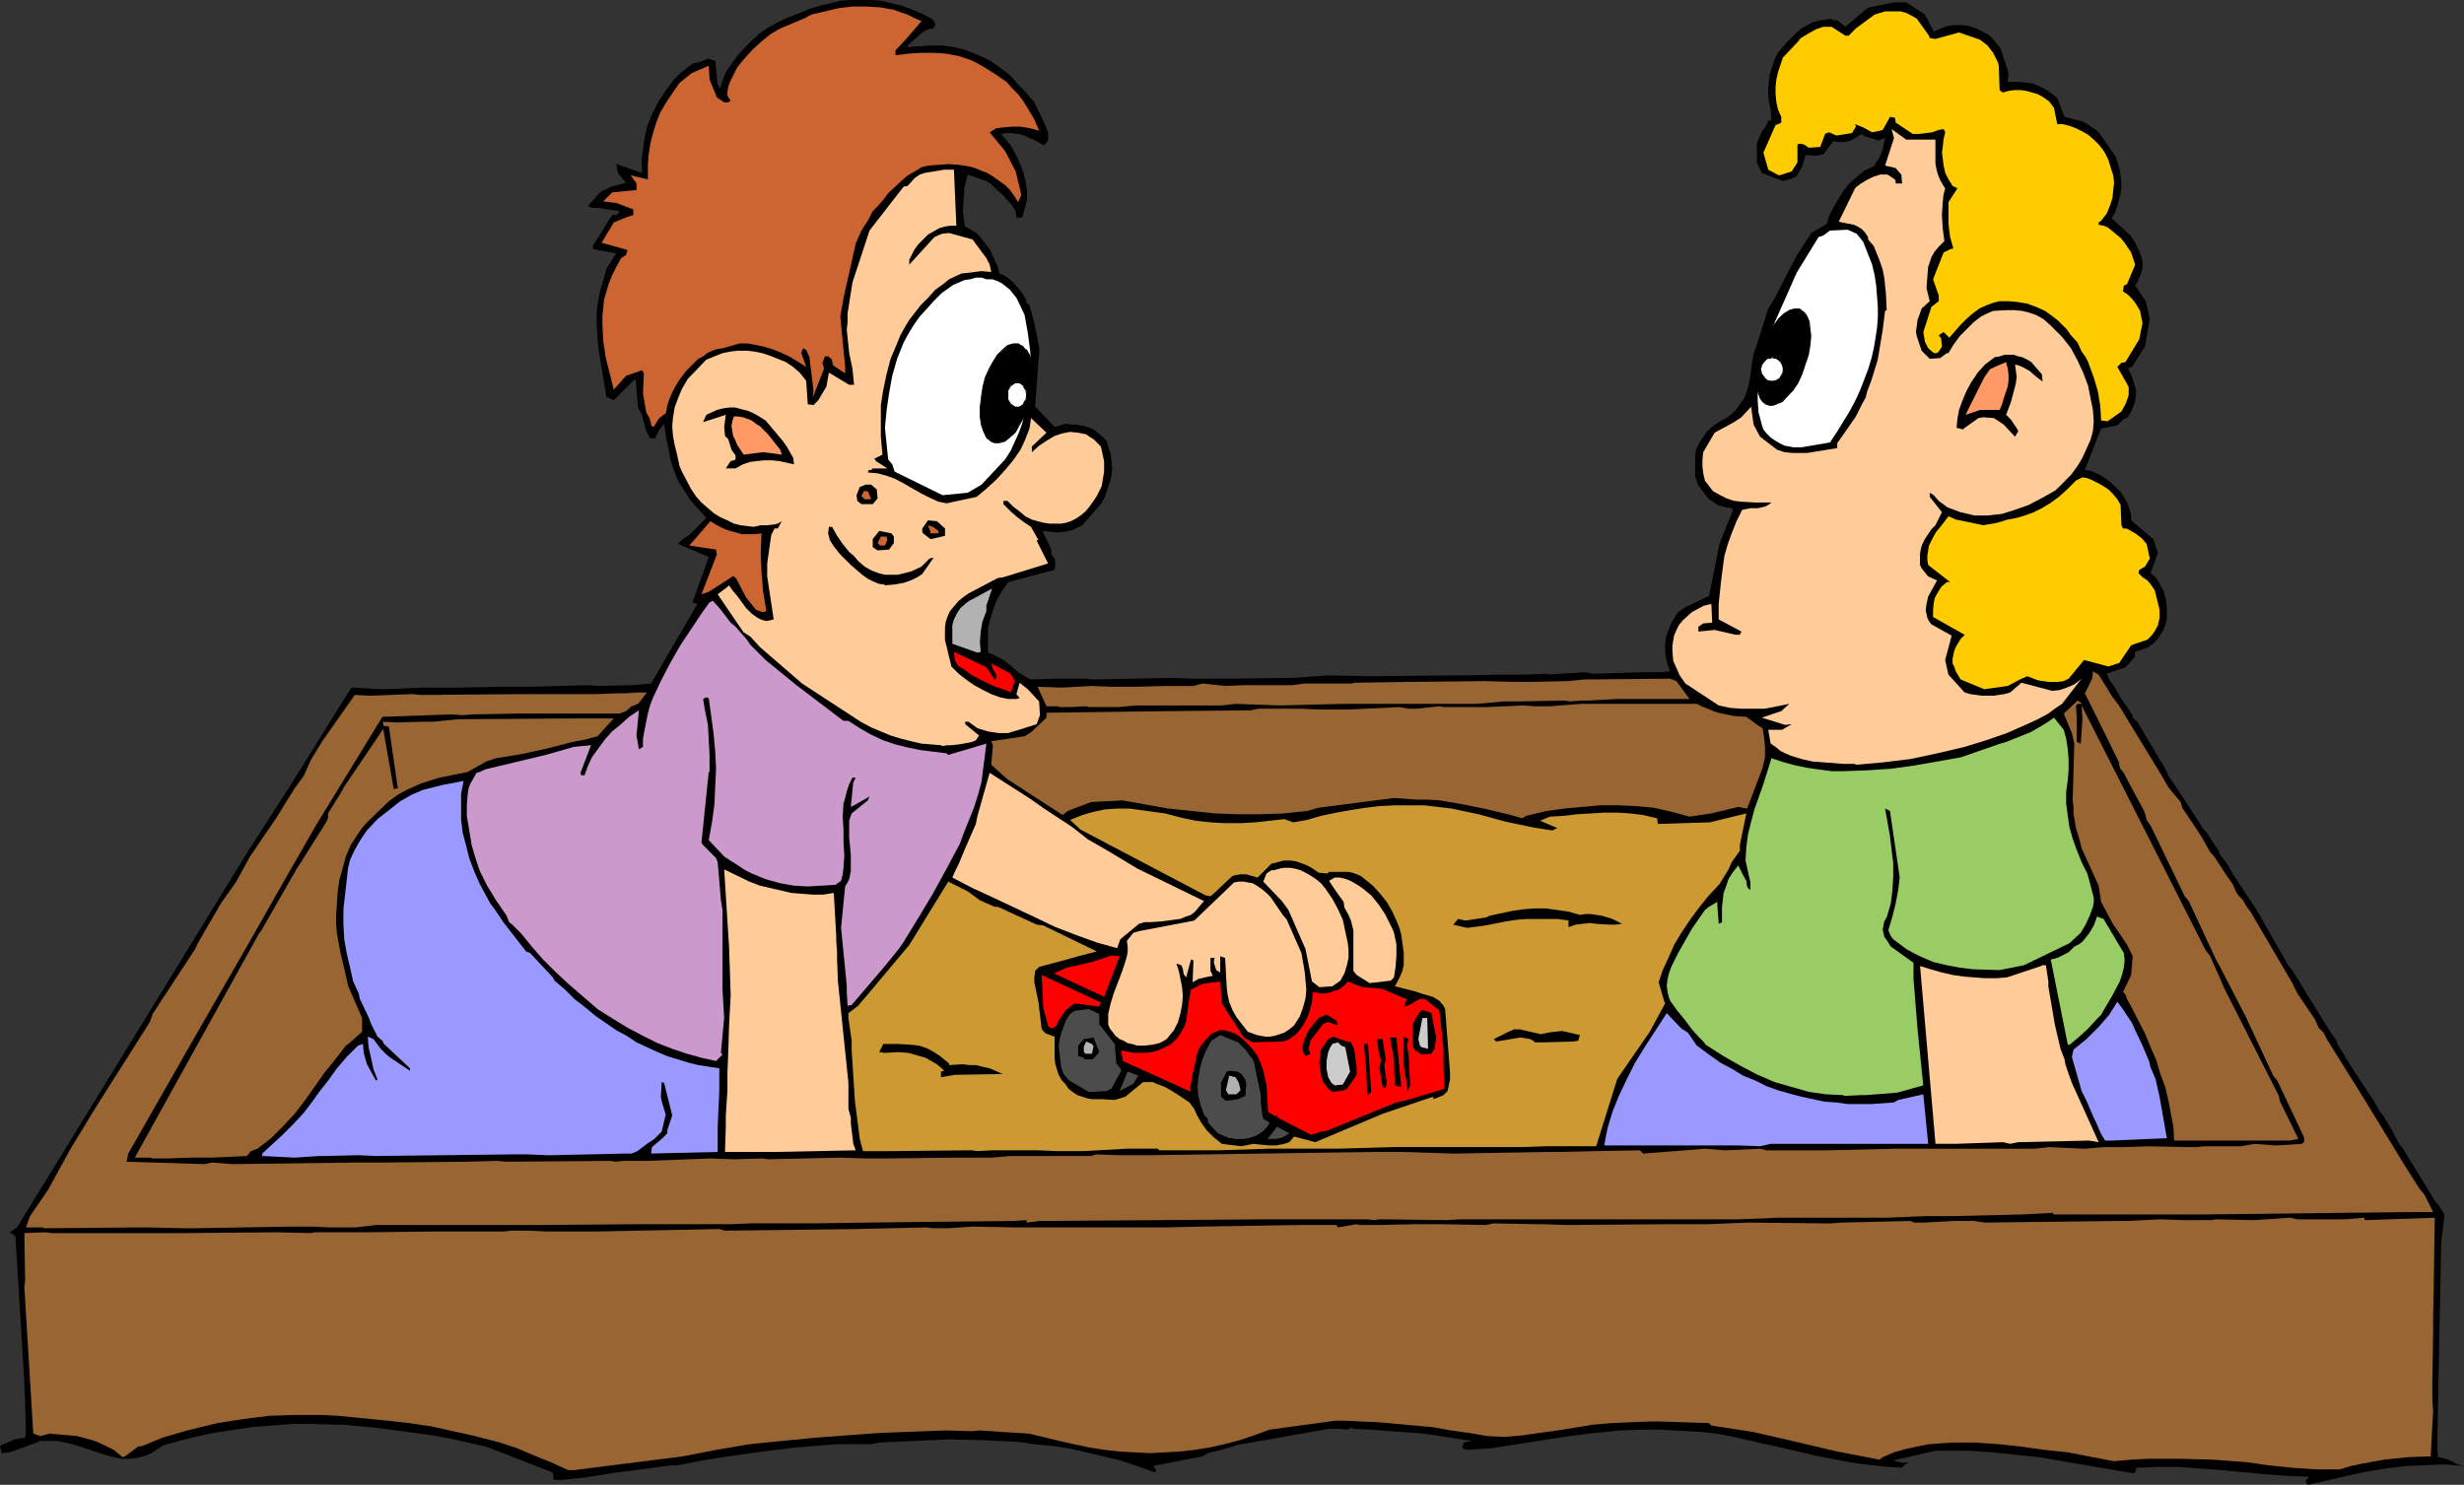 <?xml version="1.0" encoding="UTF-8" standalone="no"?>
<svg
   version="1.0"
   width="129.766mm"
   height="78.211mm"
   id="svg72"
   sodipodi:docname="Boys in Sandbox.wmf"
   xmlns:inkscape="http://www.inkscape.org/namespaces/inkscape"
   xmlns:sodipodi="http://sodipodi.sourceforge.net/DTD/sodipodi-0.dtd"
   xmlns="http://www.w3.org/2000/svg"
   xmlns:svg="http://www.w3.org/2000/svg">
  <rect width="100%" height="100%" fill="#333333" stroke="none"/>
  <sodipodi:namedview
     id="namedview72"
     pagecolor="#ffffff"
     bordercolor="#000000"
     borderopacity="0.25"
     inkscape:showpageshadow="2"
     inkscape:pageopacity="0.0"
     inkscape:pagecheckerboard="0"
     inkscape:deskcolor="#d1d1d1"
     inkscape:document-units="mm" />
  <defs
     id="defs1">
    <pattern
       id="WMFhbasepattern"
       patternUnits="userSpaceOnUse"
       width="6"
       height="6"
       x="0"
       y="0" />
  </defs>
  <path
     style="fill:#000000;fill-opacity:1;fill-rule:evenodd;stroke:none"
     d="m 459.105,295.439 -0.162,-0.646 0.646,-0.808 -4.363,-0.162 -4.363,-0.323 -8.565,-0.808 -4.202,-0.323 -4.363,-0.323 h -4.202 l -4.363,0.162 v -0.162 0.646 l -0.323,0.646 -9.534,-1.616 -9.373,-1.616 -4.686,-0.485 -4.686,-0.485 -4.848,-0.323 h -4.686 -1.778 l -8.403,1.939 1.939,0.485 1.131,-0.162 -1.293,0.97 v 0.162 l -2.909,-0.162 -2.909,-0.323 -2.909,-0.323 -2.747,-0.485 -5.818,-1.131 -5.494,-1.293 -5.818,-1.293 -5.656,-1.293 -2.747,-0.485 -2.909,-0.323 -2.747,-0.162 -2.909,-0.162 -2.586,-0.162 h -2.586 l -5.171,0.162 -5.171,0.485 -5.171,0.646 -5.171,0.808 -5.171,0.808 -5.171,0.808 -5.171,0.323 -0.646,-0.485 0.323,-0.97 1.616,-0.323 -9.534,-1.455 -10.827,-0.808 -3.555,-0.162 0.323,-0.323 -1.293,0.485 -1.778,-0.162 h -1.778 l -18.261,3.232 -2.586,0.808 -3.232,0.808 -1.131,0.646 -9.858,1.939 0.646,0.646 -0.162,0.646 -3.555,-1.293 -3.394,-1.131 -3.394,-0.808 -3.394,-0.808 -3.555,-0.808 -3.394,-0.485 -3.394,-0.323 -3.394,-0.485 -6.949,-0.323 -6.787,-0.162 -6.787,0.323 -6.949,0.323 -1.616,0.323 h -6.949 l -7.918,0.646 -7.918,0.97 -7.757,1.131 -3.878,0.646 -4.04,0.808 h -1.131 l -11.15,1.455 -3.07,0.485 -3.07,0.485 -3.232,0.323 -1.454,0.162 h -1.616 l -0.162,-1.455 -13.251,-5.172 -3.717,-0.808 -3.555,-0.808 -3.555,-0.646 -3.555,-0.485 -7.11,-0.97 -7.11,-0.646 h -1.454 l -4.202,-0.162 h -4.202 l -4.202,0.323 -4.04,0.323 -4.202,0.646 -4.202,0.646 -4.202,0.97 -4.202,1.131 -0.97,0.323 -0.97,0.646 -0.646,0.485 -1.616,0.808 -1.778,0.485 -1.454,0.162 h -1.616 l -1.616,-0.323 -1.778,-0.485 -1.454,-0.485 -3.394,-1.131 -1.616,-0.485 -1.454,-0.323 -1.616,-0.323 H 9.534 8.08 L 6.464,287.52 1.939,289.136 0.323,289.298 0,287.843 l 2.909,-1.293 2.101,-0.323 0.162,-1.131 -0.162,-4.849 v -1.616 L 4.848,276.207 v -0.97 l -1.778,-29.091 -1.131,-0.808 1.454,-0.97 45.733,-74.506 8.726,-13.576 11.474,-18.425 0.646,-0.97 6.302,0.323 8.08,-0.323 h 1.616 1.454 4.04 l 7.595,-0.162 h 6.302 l 11.958,-0.323 1.293,0.162 7.272,-0.162 3.717,-0.323 9.211,-15.839 -0.97,-0.323 3.232,-9.051 -6.141,-2.586 0.97,-0.97 1.293,-0.808 3.394,-3.394 -3.07,-3.394 -2.586,-4.04 -0.808,-2.101 -0.646,-1.939 -0.323,-1.939 -0.485,-2.101 -0.485,-3.232 -1.131,1.455 -0.646,1.455 h -0.97 l -0.808,-1.455 -0.97,-3.556 -0.646,-0.97 -0.485,-5.818 -0.646,0.485 -3.717,3.717 -1.454,-0.646 -0.97,-5.818 -0.485,-2.909 -0.323,-2.748 -0.162,-2.909 v -2.909 l 0.485,-2.909 0.323,-1.455 0.485,-1.455 0.646,-2.424 1.939,-3.071 -4.525,-0.808 -0.162,-0.646 3.878,-6.142 1.131,-0.162 0.323,-0.646 -4.363,-0.646 h -0.97 l -0.97,-0.323 2.586,-2.909 2.101,-0.97 2.909,-0.808 -1.616,-1.939 -0.323,-1.778 5.171,1.778 -0.162,-2.424 0.323,-2.263 0.323,-2.263 0.485,-2.263 0.97,-2.424 1.131,-2.263 1.454,-2.263 1.778,-2.424 1.293,-1.293 1.454,-1.131 1.131,-0.808 0.808,-0.162 0.646,-0.162 1.454,-0.646 1.454,0.485 0.485,4.687 0.485,0.808 0.485,-1.616 0.646,-1.616 1.131,-1.616 1.131,-1.616 1.454,-1.616 1.454,-1.455 1.616,-1.455 1.616,-1.131 2.101,-1.131 2.101,-0.97 2.101,-0.808 1.939,-0.808 2.101,-0.646 2.101,-0.485 1.939,-0.485 L 169.357,0 h 2.101 1.939 l 2.101,0.162 1.939,0.485 2.101,0.485 2.101,0.808 1.939,0.808 2.101,1.131 0.323,0.646 0.162,0.323 -0.323,0.808 -1.131,0.162 -1.131,0.646 -2.909,2.586 v 0.323 l 4.363,-0.323 h 2.424 l 2.424,0.323 2.424,0.646 2.424,0.97 2.424,1.131 1.131,0.808 1.131,0.808 1.293,0.97 0.97,0.97 1.131,1.293 1.131,1.131 1.939,2.263 1.939,4.04 0.808,1.939 v 1.616 l -0.808,0.97 -2.101,-1.131 -1.131,-0.485 -1.131,-0.485 -0.97,-0.162 -1.131,-0.162 h -0.97 l -1.131,0.162 1.939,2.263 1.293,2.424 0.97,2.263 0.646,2.263 0.323,2.263 v 1.616 l -0.808,3.071 -0.162,0.485 h -1.131 l -0.162,-1.293 -0.485,-0.808 -0.646,-0.808 -1.454,-1.616 -1.616,-1.455 -0.808,-0.808 -0.808,-0.485 -3.717,-1.293 -0.646,2.424 -0.162,2.424 -0.162,2.424 0.323,2.586 0.162,0.485 2.424,1.455 2.424,3.071 1.616,3.556 0.323,1.293 0.808,0.323 0.808,0.485 0.808,0.646 0.808,0.808 0.646,0.808 0.646,0.808 0.485,0.808 0.323,0.646 v 0.485 l 0.646,0.485 0.808,2.909 0.646,2.909 0.485,2.748 v 1.293 l -0.162,1.455 -0.646,8.889 0.646,0.646 3.232,3.394 2.262,-0.646 1.293,0.162 h 0.808 l 0.808,0.162 0.808,0.162 0.97,0.323 0.808,0.323 0.808,0.646 0.808,0.646 0.97,0.97 0.323,1.131 0.485,1.455 0.162,1.293 0.162,1.616 -0.162,1.455 -0.323,1.293 -0.485,1.455 -0.485,1.455 -0.808,1.455 -3.717,4.202 -1.939,0.97 -1.454,0.323 -1.616,0.162 -1.454,-0.162 -1.454,-0.162 1.778,3.717 v 0.97 l 0.646,0.808 0.162,0.97 -0.162,1.293 -9.211,2.424 -0.323,0.323 v 0.162 l -1.131,1.616 -0.97,1.778 -0.646,1.778 -0.485,1.616 -0.485,1.778 v 1.616 1.778 1.616 l 0.808,0.323 0.646,0.323 1.616,0.808 1.454,1.131 1.454,1.293 2.424,1.455 4.848,-0.162 h 2.909 2.262 1.131 l 1.293,0.162 16.16,-0.323 3.394,0.162 h 2.586 5.171 l 12.766,-0.162 6.626,-0.485 9.211,0.162 15.19,-0.162 h 1.778 0.97 l 8.565,-0.162 h 1.454 2.424 l 4.363,-0.162 v 0.162 l 7.272,-0.485 1.616,0.323 10.342,-0.323 h 1.454 0.646 1.293 l 1.616,-0.162 -0.485,-1.455 -0.323,-1.293 -0.162,-1.293 v -1.293 l 0.162,-1.455 0.485,-1.293 0.485,-1.293 0.808,-1.455 0.646,-0.97 1.454,-0.97 4.363,-2.101 h 0.323 l 2.101,-10.505 2.586,-6.465 v -0.646 l -1.293,-0.162 -1.293,-0.323 -0.646,-0.323 -0.646,-0.485 -0.808,-0.485 -0.646,-0.808 -1.454,-1.939 -0.646,-1.778 v -1.293 -1.293 -1.455 l 0.162,-1.293 0.646,-1.293 0.808,-1.293 0.808,-1.131 1.293,-1.131 1.293,-0.808 1.454,-0.808 0.97,-0.808 0.808,-0.808 0.646,-0.97 0.646,-0.808 0.485,-0.97 0.323,-0.97 0.485,-1.778 0.485,-3.717 0.323,-1.778 0.646,-1.778 2.262,-7.273 0.97,-1.455 4.686,-9.051 2.909,-4.525 3.07,-1.778 0.485,-1.616 0.808,-1.616 0.97,-1.616 0.97,-1.616 1.293,-1.616 1.454,-1.293 1.616,-1.293 1.778,-0.808 0.485,-0.808 0.485,-0.646 0.646,-1.455 0.323,-1.293 0.323,-1.455 -0.97,0.323 -0.323,0.162 -2.747,-0.808 -0.646,-0.485 -0.97,0.646 -1.131,0.646 -1.131,0.323 h -1.131 l -1.293,-0.162 -1.939,2.586 -1.454,0.323 -2.101,-0.162 -0.646,2.263 -1.131,1.939 -0.97,0.485 -1.778,0.485 -4.202,-1.616 -0.97,-2.101 v -1.939 -1.778 l 0.323,-0.808 0.323,-0.808 0.485,-0.97 0.646,-0.808 0.485,-1.131 0.646,-0.162 -0.162,-2.101 -0.323,-1.455 -0.162,-1.455 v -1.293 l 0.162,-1.455 0.162,-1.455 0.485,-1.455 0.485,-1.455 0.646,-1.293 1.778,-2.101 0.97,-0.97 0.97,-0.97 0.97,-0.808 1.131,-0.646 0.97,-0.485 0.97,-0.323 2.909,-0.485 0.162,0.323 h 0.97 l 1.616,1.293 4.202,-3.556 0.646,-0.323 4.848,-0.97 h 2.424 l 3.717,2.424 1.778,3.394 1.454,-0.646 1.293,-0.485 1.454,-0.162 h 1.454 l 1.293,0.162 1.454,0.485 1.293,0.646 1.454,0.808 2.101,2.424 1.616,5.01 -0.162,1.778 h 2.586 l 1.131,0.162 1.293,0.162 1.131,0.485 1.293,0.646 1.293,0.808 1.131,0.97 1.454,3.717 1.778,0.485 1.939,0.485 0.808,0.485 0.97,0.646 0.97,0.646 0.808,0.97 2.909,4.202 0.808,2.586 0.323,2.424 v 1.131 l -0.162,1.293 -0.323,1.131 -0.323,1.293 -0.485,1.293 -0.646,1.131 3.717,3.394 0.97,1.455 0.97,2.101 v 0 l 0.323,0.808 0.162,0.97 v 0.646 0.808 l -0.323,0.808 -0.323,0.808 -0.323,0.808 -0.485,0.808 2.101,3.071 0.808,3.556 -0.97,5.495 -2.586,4.04 -0.808,0.323 0.646,1.131 0.323,0.97 0.323,1.131 0.323,0.97 v 1.131 l -0.162,1.131 -0.323,0.97 -0.485,1.131 -0.646,1.131 -0.97,0.485 -1.131,1.131 -3.232,0.646 -3.232,8.243 1.131,0.162 1.131,0.485 1.293,0.646 1.293,0.97 1.131,0.97 1.131,1.131 0.808,1.293 0.646,1.131 0.646,2.101 v 1.131 l 4.525,3.879 0.323,1.293 0.485,1.293 -1.454,4.04 0.97,0.808 0.646,0.97 0.485,0.97 0.485,0.808 0.485,1.778 0.162,1.778 v 0.97 1.131 l -0.323,1.131 -0.323,0.97 -0.646,0.97 -0.646,0.97 -0.808,0.808 -1.131,0.808 -2.424,0.808 -0.162,1.131 -1.778,1.939 -3.717,1.293 0.646,1.455 0.646,0.808 1.616,2.748 1.454,2.101 0.646,0.97 0.162,0.646 0.97,0.97 4.525,7.596 0.97,1.616 0.162,0.323 0.485,1.131 1.454,2.101 4.848,7.434 0.485,0.808 0.97,1.131 1.454,2.263 0.808,1.131 0.162,0.646 1.454,1.939 1.616,2.748 4.202,6.303 6.464,11.313 0.808,0.97 6.141,10.02 1.778,2.748 0.808,1.131 0.162,0.646 3.07,5.01 4.363,6.626 0.97,1.778 0.808,0.97 1.616,2.748 1.454,2.748 0.808,0.97 1.454,2.424 4.848,7.919 0.808,0.97 1.131,1.778 -0.646,5.657 -0.808,40.728 0.162,1.939 2.101,0.485 1.778,0.97 1.293,0.323 -3.878,-0.323 -3.878,0.162 -3.878,0.162 -3.878,0.485 -3.878,0.646 -3.878,0.808 -7.595,1.778 z"
     id="path1" />
  <path
     style="fill:#996532;fill-opacity:1;fill-rule:evenodd;stroke:none"
     d="m 114.251,292.692 h -1.131 l -3.555,-1.616 -3.232,-1.293 -3.394,-1.455 -3.394,-1.131 -5.01,-1.293 -4.363,-0.97 -4.363,-0.97 -4.363,-0.646 -4.363,-0.485 -9.858,-0.97 -3.232,-0.162 h -2.586 -2.586 l -5.171,0.162 -5.171,0.646 -5.171,0.808 -5.979,1.455 -5.01,1.455 -3.878,1.616 -0.97,0.162 -2.586,1.939 -0.485,0.162 -1.778,-1.455 -1.939,-0.97 -1.778,-0.808 -1.778,-0.485 -1.778,-0.485 -1.778,-0.162 -1.939,-0.162 -1.778,-0.162 -1.778,0.485 -1.454,-0.485 -1.778,-29.253 0.162,-1.131 -0.162,-9.536 4.202,-0.162 1.293,0.162 h 6.949 10.019 1.293 1.454 1.616 4.848 l 18.422,-0.162 7.11,0.162 0.323,-0.162 h 3.394 5.171 1.778 l 14.059,-0.162 h 13.413 l 1.454,-0.162 h 3.878 l 3.07,0.162 h 1.293 1.778 3.394 3.555 l 24.563,-0.485 1.131,0.323 26.018,-0.323 6.949,-0.162 7.11,-0.162 1.293,0.162 h 1.454 1.616 l 4.848,-0.323 8.726,0.162 h 2.262 20.846 5.01 1.454 l 7.11,-0.162 20.038,-0.323 h 6.949 l 0.323,0.485 3.717,-0.646 0.646,0.162 h 2.101 1.293 l 7.918,-0.162 h 1.778 2.909 l 9.211,0.162 1.293,-0.323 8.565,0.162 h 1.131 l 5.01,0.162 21.008,-0.162 h 0.808 1.778 1.939 2.424 l 8.242,-0.323 14.867,0.162 h 1.616 l 1.939,-0.162 13.736,-0.323 0.808,0.323 h 2.101 l 5.656,-0.323 h 4.04 l 2.262,0.323 26.018,-0.323 h 2.424 l 6.464,-0.323 4.848,0.162 h 1.616 0.485 3.232 l 0.808,-0.162 7.595,0.162 7.272,-0.485 1.454,0.323 h 3.717 4.202 1.454 l 3.878,-0.323 0.162,0.485 13.898,-0.485 -0.162,11.152 -0.162,9.051 v 2.748 l -0.162,10.505 v 2.586 l 0.162,2.424 -0.485,9.051 -4.525,0.162 -4.686,0.485 -4.525,0.808 -2.262,0.485 -2.101,0.646 h -4.848 l -4.686,-0.323 -4.686,-0.485 -4.525,-0.646 -6.626,-0.485 -6.464,-0.162 h -6.464 l -3.232,0.162 -3.394,0.323 -8.403,-1.616 -0.808,-0.162 -4.686,-0.485 -4.525,-0.646 -4.525,-0.485 -4.686,-0.323 h -4.525 l -2.424,0.162 -2.262,0.162 -2.424,0.485 -2.262,0.485 -2.262,0.646 -2.262,0.97 -0.646,0.485 -4.202,-0.808 -4.202,-0.808 -8.242,-1.939 -8.403,-1.939 -4.202,-0.646 -4.202,-0.646 -0.485,-0.485 -9.696,-0.323 h -1.939 l -4.202,0.162 -3.717,0.162 -3.555,0.323 -6.949,1.131 -3.555,0.485 -3.394,0.485 -3.555,0.323 -3.555,-0.162 -3.717,-0.646 -3.555,-0.485 -3.555,-0.646 -3.555,-0.323 -7.11,-0.646 -7.11,-0.323 h -1.616 l -13.09,1.778 -3.07,1.131 -2.909,0.97 -3.07,0.808 -2.909,0.646 -3.07,0.485 -2.909,0.323 -2.909,0.162 -3.07,0.162 -3.07,-0.162 -2.909,-0.162 -2.909,-0.323 -3.07,-0.485 -3.07,-0.646 -2.909,-0.646 -5.979,-1.455 -10.019,-0.646 -1.293,0.162 -5.171,-0.162 -13.09,0.485 -6.626,0.485 -6.464,0.485 -6.626,0.646 -6.464,0.646 -6.626,1.131 -6.626,1.293 -20.523,2.586 z"
     id="path2" />
  <path
     style="fill:#996532;fill-opacity:1;fill-rule:evenodd;stroke:none"
     d="M 8.403,244.368 H 5.171 l 0.808,-2.263 3.555,-5.172 4.525,-8.243 5.01,-8.243 10.342,-16.323 0.485,-0.808 0.485,-1.455 8.565,-13.091 0.323,-0.808 4.686,-8.081 3.07,-4.364 2.747,-5.01 5.171,-7.596 3.717,-5.98 1.778,-2.424 1.454,-3.232 2.262,-3.717 6.464,-9.212 3.07,0.162 8.403,-0.323 1.616,0.162 h 1.616 l 18.907,-0.162 h 1.939 12.605 l 4.202,-0.162 h 1.616 l 2.424,-0.162 h 1.778 l -1.778,2.263 -1.293,0.485 -1.131,0.97 -1.293,0.485 h -13.413 -7.11 l -8.726,0.162 -1.939,0.162 -2.262,-0.162 -13.736,0.485 -6.626,10.828 -6.626,10.828 -6.302,10.99 -6.141,10.828 -12.443,21.657 -12.443,21.819 -0.323,1.616 15.514,0.485 1.454,-0.323 4.04,0.323 24.725,-0.323 h 5.333 l 16.806,-0.162 5.979,-0.162 1.616,0.162 20.846,-0.162 0.97,0.162 1.616,-0.162 h 4.525 l 12.766,-0.485 4.686,0.162 5.656,-0.162 1.131,0.162 14.221,-0.323 5.494,0.162 h 3.232 l 14.544,-0.162 h 6.949 l 3.717,-0.323 h 1.131 3.232 11.797 l 0.97,-0.323 4.686,0.162 h 1.131 1.293 1.778 1.778 l 44.278,-0.646 h 6.626 l 9.534,0.323 18.422,-0.323 h 2.909 l 6.464,-0.162 9.373,-0.162 0.646,0.646 8.242,-0.646 4.04,-0.323 4.04,0.323 6.949,-0.323 1.293,0.323 h 11.958 l 13.251,-0.323 h 6.302 1.616 20.2 l 2.909,-0.323 7.11,0.323 3.878,-0.323 h 3.717 l 5.171,-0.162 7.918,0.162 h 1.616 l 1.454,-0.162 h 1.454 3.717 2.101 l 2.747,-0.485 4.202,0.323 5.171,-0.323 0.485,-0.323 v -0.97 l -5.333,-11.313 -0.808,-0.97 -5.494,-11.798 -5.171,-10.02 -0.646,-1.131 -5.494,-11.798 -0.808,-0.97 -6.787,-14.061 -0.808,-1.131 -0.162,-0.808 -0.323,-0.97 -3.394,-6.303 -0.646,-1.293 -0.808,-0.97 -0.162,-1.131 -4.04,-8.243 -2.586,-5.172 -0.162,-0.323 1.454,-2.909 0.162,-1.455 1.131,0.646 2.586,4.202 1.454,1.939 8.565,14.061 1.293,2.263 2.424,2.909 0.323,1.131 3.232,4.849 0.808,1.293 1.454,2.586 0.97,1.131 2.101,3.232 1.454,2.101 0.808,1.778 0.485,0.646 0.808,0.808 0.485,0.97 0.97,1.293 8.242,14.061 1.131,2.263 3.394,5.01 0.808,1.778 0.97,0.97 0.646,1.293 6.464,10.344 4.363,7.111 4.525,7.434 3.07,4.849 0.808,0.97 0.323,0.485 1.616,3.232 h -0.646 -1.454 -1.778 l -14.544,0.162 -27.795,0.323 h -5.818 -23.594 v -0.323 l -6.302,0.323 -13.736,0.323 h -5.333 l -7.757,0.323 H 354.065 l -7.918,0.323 h -22.301 -33.451 l -2.424,0.162 -12.12,-0.162 h -1.293 l -0.97,0.162 -1.293,-0.162 h -19.23 -0.97 l -43.47,0.323 h -1.616 l -2.586,0.323 -0.162,-0.485 -2.424,0.162 -28.765,0.323 -10.989,0.162 h -2.262 -2.101 -8.08 l -4.202,0.162 h -1.616 -9.211 -6.949 l -19.877,0.162 h -3.717 -1.454 -1.939 -4.686 -12.928 -8.242 l -4.04,0.485 h -5.01 l -3.555,-0.162 h -1.454 -1.131 -1.939 l -19.069,0.323 H 36.683 L 29.411,244.368 H 27.634 L 8.888,244.529 Z"
     id="path3" />
  <path
     style="fill:#996532;fill-opacity:1;fill-rule:evenodd;stroke:none"
     d="M 29.896,230.468 H 26.826 l 24.725,-44.607 0.485,-0.646 6.949,-12.121 3.07,-4.849 2.747,-4.364 0.485,-0.97 v -0.97 l 2.424,-3.879 0.808,-1.455 7.757,-11.475 2.101,11.96 0.808,-0.162 -1.778,-12.283 -1.131,-0.162 v -0.808 l 2.586,0.162 5.494,-0.162 h 1.939 l 4.848,-0.485 22.947,-0.162 h 0.97 1.616 5.494 l -1.778,1.939 -1.454,1.616 -2.424,0.646 -2.586,0.485 -5.01,1.293 -5.171,1.131 -5.01,0.808 -1.939,0.646 -3.717,2.101 -4.04,0.808 -1.616,0.323 -3.555,1.131 -2.909,1.293 -1.778,0.97 -1.778,1.293 -4.363,4.202 -0.97,1.131 -0.808,1.131 -1.454,2.263 -0.97,2.263 -0.646,2.424 -0.646,2.263 -0.323,2.263 -0.323,4.849 v 1.778 l 0.162,1.778 0.646,3.556 0.808,3.394 0.808,3.556 2.747,6.303 v 2.748 l -2.747,2.424 -0.485,0.323 -2.101,2.748 -2.101,2.586 -3.878,5.495 -2.101,2.748 -2.262,2.424 -2.424,2.424 -1.454,1.131 -1.293,0.97 -1.293,0.485 -0.808,0.97 -6.787,0.323 H 38.138 L 33.29,230.63 h -2.909 z"
     id="path4" />
  <path
     style="fill:#9999ff;fill-opacity:1;fill-rule:evenodd;stroke:none"
     d="m 52.197,230.145 v -0.485 l 4.04,-3.717 2.262,-2.263 1.939,-2.101 1.616,-2.101 1.616,-2.263 1.778,-2.263 1.616,-2.263 1.939,-2.263 2.262,-2.263 0.97,-0.323 0.162,1.778 0.646,2.263 1.778,3.232 0.323,-0.162 -0.808,-2.101 -0.485,-2.263 -0.485,-2.101 -0.162,-2.101 1.131,0.485 1.454,1.939 1.131,1.131 0.808,0.646 3.878,2.586 v -0.485 l -5.171,-4.849 -0.323,-0.646 -0.97,-0.808 -1.293,-2.586 -0.485,-1.293 -1.778,-3.717 -0.162,-0.97 -1.131,-2.424 -0.646,-2.909 -0.646,-2.748 -0.485,-2.748 -0.162,-2.909 v -1.131 -1.939 l 0.97,-8.566 v 0.162 l 0.323,-1.293 0.485,-1.131 0.646,-1.293 0.646,-1.131 0.808,-1.293 0.808,-1.131 2.101,-2.263 2.262,-1.778 2.262,-1.778 1.131,-0.646 1.131,-0.646 1.131,-0.485 1.131,-0.485 3.878,-0.97 4.202,-0.808 -0.485,2.586 v 2.586 2.586 l 0.323,2.586 0.646,2.424 0.646,2.586 0.97,2.586 1.131,2.586 2.101,3.879 0.97,1.293 1.616,2.424 4.525,5.818 0.808,0.323 4.525,4.849 0.323,0.646 2.101,1.778 1.939,1.939 2.101,1.616 1.939,1.616 2.101,1.455 2.101,1.455 2.101,1.131 1.939,1.293 2.101,0.97 2.101,0.97 1.939,0.808 2.101,0.646 2.101,0.646 1.939,0.485 2.101,0.323 2.101,0.323 v 4.364 l -0.323,7.273 v 5.01 l -13.251,0.323 0.162,-1.293 1.939,-1.616 1.131,-1.131 v -0.646 l 0.97,-2.909 -1.616,-6.465 -0.485,-0.162 -0.162,3.071 0.323,1.293 0.646,2.101 -0.808,3.394 -1.454,1.455 -1.454,0.97 -1.939,1.455 -1.131,0.485 h -0.485 -0.646 l -14.544,0.323 h -1.293 l -3.717,-0.162 h -2.586 l -27.634,0.323 -3.555,-0.162 -6.464,0.162 h -1.293 l -4.848,0.323 z"
     id="path5" />
  <path
     style="fill:#ffcc99;fill-opacity:1;fill-rule:evenodd;stroke:none"
     d="m 145.117,229.337 h -0.808 l 0.162,-5.172 v -2.101 l 0.323,-5.01 v -3.556 l 0.162,-3.879 0.162,-5.333 0.323,-6.142 -0.323,-9.697 -0.97,-15.354 5.01,2.424 2.101,0.808 2.101,0.485 2.101,0.485 2.101,0.485 2.101,0.162 2.101,0.162 h 2.101 l 2.101,-0.323 v 0 l 0.485,8.566 v 0.97 l 0.162,2.263 v 1.293 l 0.162,4.364 2.101,20.364 v 5.172 l 0.485,1.778 v 1.131 l 0.485,4.04 0.485,1.293 -15.998,0.323 h -2.424 -3.717 -1.293 z"
     id="path6" />
  <path
     style="fill:#cc9932;fill-opacity:1;fill-rule:evenodd;stroke:none"
     d="m 177.437,229.175 h -5.656 l -0.646,-2.424 -0.323,-2.586 -0.646,-5.01 -0.323,-5.01 -0.323,-5.01 v -1.939 l -0.646,-4.525 v -0.97 l 1.939,-1.455 0.646,-0.808 1.131,-1.293 8.403,-10.02 7.757,-12.606 3.878,1.939 2.424,1.778 2.909,1.293 h 0.646 l 7.757,3.556 1.293,0.162 10.666,5.172 -3.717,0.97 -2.262,0.646 -5.494,1.455 -0.808,0.808 -0.162,1.293 v 0.97 l 0.808,3.879 0.646,5.333 0.162,0.323 0.646,0.646 1.778,0.646 v 2.263 2.101 l 0.162,1.131 0.323,1.131 0.323,0.97 0.646,1.131 0.646,0.646 0.646,0.97 0.808,0.646 0.97,0.646 0.97,0.323 0.97,0.323 0.97,0.162 h 1.939 l 2.586,0.162 2.101,-0.646 3.555,-2.909 h 0.97 0.97 l 1.131,0.485 1.293,0.485 1.131,0.646 1.293,0.808 2.424,1.616 0.97,1.293 0.485,1.131 0.808,1.455 1.131,1.616 1.454,1.455 0.808,0.646 0.808,0.646 3.878,0.485 2.424,-0.485 1.454,0.162 1.616,0.162 h 1.454 l 1.616,-0.323 0.97,-0.323 0.97,-1.131 4.202,1.131 13.413,-5.657 10.019,-3.394 0.162,0.485 1.939,-0.808 0.808,-0.808 0.485,-2.263 v -1.455 l -0.97,-12.606 -0.323,-0.646 -0.808,-0.97 -1.293,-0.808 -2.262,-0.646 -1.454,-0.485 -3.878,-0.97 0.97,-1.778 0.485,-1.131 0.323,-1.293 v -1.131 -1.293 l -0.323,-2.424 -0.162,-1.131 -0.323,-1.293 -0.646,-1.616 -0.808,-1.778 -1.131,-1.939 -1.293,-1.616 -1.454,-1.616 -1.616,-1.293 -0.808,-0.646 -0.808,-0.323 -0.808,-0.323 -0.97,-0.162 h -3.717 l -0.323,0.323 -1.778,-0.162 -1.131,-0.808 -1.131,-0.646 -1.293,-0.485 -0.97,-0.323 -1.131,-0.162 h -1.293 l -1.131,0.323 -1.293,0.323 -2.747,2.748 -1.131,-0.323 -1.131,-0.323 h -1.131 l -0.97,0.162 -0.646,0.162 -2.586,2.424 -0.646,0.646 -1.131,0.97 -0.97,-0.162 -24.886,-13.091 -2.101,-1.939 2.424,-0.97 2.262,-0.646 2.262,-0.485 2.424,-0.162 h 2.424 l 2.424,0.323 4.686,0.646 3.07,0.808 3.07,0.646 2.909,0.323 2.909,0.162 h 3.07 l 2.909,-0.162 5.818,-0.646 1.778,0.646 2.747,-0.485 2.747,-0.808 3.07,-0.646 2.747,-0.485 3.07,-0.485 2.747,-0.323 3.07,-0.162 h 2.747 3.07 l 2.747,0.323 2.747,0.323 5.333,1.131 5.333,1.455 5.333,1.131 4.04,0.646 0.97,-0.485 -3.394,-1.455 1.939,-0.808 2.747,-0.162 2.747,-0.323 5.333,-0.323 h 2.586 l 2.586,0.162 2.586,0.323 2.747,0.646 0.162,1.131 10.342,-0.323 7.272,-1.778 -1.293,6.303 v 1.131 l -1.616,2.263 -0.646,1.455 -1.778,2.909 -2.262,2.424 -1.939,2.424 -1.778,2.424 -1.616,2.424 -1.454,2.424 -1.131,2.586 -1.131,2.424 -0.808,2.424 1.131,3.879 0.162,0.323 -3.07,5.657 -6.464,9.374 -4.202,13.414 h -9.858 l -4.686,0.162 h -19.069 -2.909 -2.262 -1.454 l -11.15,0.323 h -3.394 -2.101 -8.403 l -9.696,0.323 h -11.958 l -0.323,-0.323 h -0.97 -1.454 -3.717 l -8.565,0.485 h -5.494 l -3.555,-0.162 h -3.07 -4.363 -1.616 l -3.07,0.162 -1.293,-0.162 z"
     id="path7" />
  <path
     style="fill:#9999ff;fill-opacity:1;fill-rule:evenodd;stroke:none"
     d="m 319.321,228.044 0.323,-1.778 0.323,-1.616 0.97,-3.232 1.293,-3.232 1.616,-3.394 1.616,-3.232 2.101,-3.394 4.202,-6.465 2.909,3.071 1.293,0.808 1.778,2.586 2.424,1.778 2.262,1.616 2.424,1.293 2.101,1.293 2.424,0.97 2.262,1.131 2.262,0.808 2.262,0.646 2.424,0.646 2.262,0.485 2.262,0.485 2.262,0.162 2.424,0.323 h 2.262 2.424 l 4.525,-0.323 0.808,-0.485 5.01,-1.131 0.97,9.859 h -7.272 -12.928 -5.01 -1.616 -4.525 l -2.101,0.485 -4.363,-0.162 h -6.949 -0.97 -1.778 -0.97 -5.979 -1.616 z"
     id="path8" />
  <path
     style="fill:#ffcc99;fill-opacity:1;fill-rule:evenodd;stroke:none"
     d="m 389.294,227.721 h -4.04 l -3.07,-35.395 2.101,0.646 2.262,0.646 2.101,0.485 2.262,0.323 2.101,0.162 2.101,0.162 h 2.262 l 2.101,-0.162 6.787,-2.263 0.323,-0.162 h 0.646 l 0.485,3.232 v 0.97 l 1.293,7.596 1.131,4.849 0.808,2.101 0.162,0.97 0.646,1.939 0.646,1.778 5.333,11.798 -1.939,-0.323 -14.059,0.323 -1.616,0.323 -1.454,-0.323 z"
     id="path9" />
  <path
     style="fill:#9999ff;fill-opacity:1;fill-rule:evenodd;stroke:none"
     d="m 420.321,227.074 h -1.293 l -0.808,-1.293 -0.97,-2.263 -0.485,-0.97 -0.97,-2.263 -0.323,-0.808 -1.131,-2.263 -1.939,-6.788 0.323,-1.455 2.586,-2.101 2.424,-2.424 1.131,-1.293 0.97,-1.131 0.808,-1.293 0.808,-1.293 0.97,1.293 0.97,1.455 0.97,1.455 0.646,1.455 1.454,3.071 1.293,3.071 0.323,1.293 0.97,2.263 0.808,3.556 1.454,8.243 z"
     id="path10" />
  <path
     style="fill:#996532;fill-opacity:1;fill-rule:evenodd;stroke:none"
     d="m 432.764,227.074 -0.162,-2.748 -0.485,-2.586 -0.485,-2.586 -0.646,-2.748 -0.97,-2.586 -0.808,-2.748 -1.131,-2.586 -1.131,-2.748 -2.909,-5.657 -0.646,-1.131 -0.323,-0.97 -0.485,-0.485 1.616,-3.394 0.323,-3.717 -1.131,-2.263 -1.939,-2.909 -0.808,-1.131 -2.424,-4.525 -0.485,-3.232 -3.394,-7.434 -0.485,-1.939 -0.646,-2.101 -0.323,-1.939 -0.162,-0.97 v -1.131 l -0.162,-1.616 0.323,-11.152 -0.485,-2.101 -1.616,-3.879 2.424,-2.263 0.323,-0.323 0.97,0.646 h -0.485 -0.485 l -0.323,0.485 0.162,2.101 v 2.748 1.455 0.808 l 0.808,0.323 0.323,-4.849 -0.162,-2.748 24.725,48.809 0.808,0.97 2.424,5.495 0.485,1.131 10.827,21.334 0.162,0.97 3.717,7.596 -1.616,0.323 h -9.373 -10.666 -2.747 z"
     id="path11" />
  <path
     style="fill:#4c4c4c;fill-opacity:1;fill-rule:evenodd;stroke:none"
     d="m 252.419,226.751 v -0.162 l 1.778,-2.263 2.424,1.293 -0.97,0.646 -0.808,0.323 -0.97,0.162 h -0.97 z"
     id="path12" />
  <path
     style="fill:#4c4c4c;fill-opacity:1;fill-rule:evenodd;stroke:none"
     d="m 245.309,226.59 h -0.646 l -2.262,-0.97 -1.939,-2.101 v -0.646 l -0.808,-0.97 -0.646,-1.778 -0.485,-1.939 -0.162,-1.778 0.162,-1.778 0.323,-1.939 0.485,-1.778 0.808,-1.939 0.97,-1.778 1.293,-0.808 0.485,-0.323 3.555,1.455 1.454,1.455 1.454,1.939 0.323,0.808 0.162,0.97 1.131,5.333 v 1.616 l 0.323,2.424 0.162,0.646 1.293,0.808 -0.646,0.97 -0.808,0.808 -0.97,0.646 -0.808,0.323 -0.97,0.323 -0.97,0.162 h -1.939 z"
     id="path13" />
  <path
     style="fill:#ff0000;fill-opacity:1;fill-rule:evenodd;stroke:none"
     d="m 260.984,225.943 -6.626,-3.394 -0.162,-0.485 -0.323,0.162 -1.454,-0.808 -0.162,-2.748 -0.162,-2.748 -0.323,-1.293 -0.323,-1.455 -0.485,-1.455 -0.646,-1.455 -0.808,-1.131 -0.808,-0.97 -0.97,-0.97 -0.97,-0.808 -0.97,-0.646 -0.97,-0.323 -1.131,-0.323 h -0.97 l -1.778,0.808 -0.97,1.131 -0.97,1.131 -0.646,1.293 -0.323,1.455 -0.646,2.909 -0.485,2.748 0.162,0.808 -13.574,-6.142 -0.323,-2.101 2.586,0.485 h 1.131 1.131 l 1.293,-0.162 1.131,-0.323 1.131,-0.485 1.293,-0.646 1.293,-1.131 0.808,-1.131 0.646,-1.131 0.485,-1.293 0.162,-1.131 0.162,-1.293 0.323,-2.263 0.323,-1.616 2.262,-1.131 3.555,-0.485 0.323,4.364 4.363,6.788 1.778,0.97 5.979,-0.162 1.293,-0.485 1.131,-0.808 0.808,-0.808 0.808,-1.131 0.646,-1.131 0.485,-1.131 0.323,-1.131 0.323,-1.131 0.162,-2.101 1.939,0.323 1.293,-0.162 1.293,-0.485 0.646,-0.162 0.646,-0.485 0.646,-0.485 0.485,-0.646 2.909,1.131 3.878,0.323 5.01,2.101 -0.646,1.455 1.131,-0.323 0.808,-0.485 0.808,-0.485 0.808,-0.323 0.485,0.162 h 0.323 l 2.747,2.263 0.808,7.596 v 0.97 2.101 l 0.162,4.849 -1.454,0.485 -5.979,1.778 -2.101,0.485 -1.616,0.646 -12.282,5.01 -1.131,0.162 z"
     id="path14" />
  <path
     style="fill:#000000;fill-opacity:1;fill-rule:evenodd;stroke:none"
     d="m 244.016,219.155 -0.97,-0.808 v -2.748 l 1.131,-2.263 0.485,-0.162 1.616,0.162 0.808,0.485 0.808,1.131 0.162,0.808 -0.162,2.424 -1.454,0.646 z"
     id="path15" />
  <path
     style="fill:#000000;fill-opacity:1;fill-rule:evenodd;stroke:none"
     d="m 272.134,218.185 -0.162,-4.687 -0.485,-5.657 h 0.808 l 0.646,9.536 z"
     id="path16" />
  <path
     style="fill:#99cc65;fill-opacity:1;fill-rule:evenodd;stroke:none"
     d="m 366.832,218.024 -3.394,-0.162 -3.394,-0.485 -3.394,-0.97 -3.394,-0.97 -3.394,-1.455 -3.394,-1.778 -3.394,-1.939 -3.555,-2.263 -0.485,-0.646 -0.808,-0.808 -1.454,-1.616 -1.454,-1.939 -1.454,-1.778 -0.808,-1.131 -0.485,-0.646 -0.323,-0.646 -0.323,-1.293 -0.162,-1.293 0.162,-1.293 0.323,-1.293 0.485,-1.293 1.293,-2.586 2.747,-4.849 2.586,-3.717 0.808,-0.646 1.616,-0.97 0.323,4.364 0.646,-0.323 v -2.909 l 0.162,-1.455 0.162,-1.455 0.485,-1.293 0.485,-1.455 0.808,-1.293 1.131,-1.455 0.97,1.939 0.646,1.131 0.162,1.131 0.323,0.485 0.323,0.162 v -1.455 l -0.97,-4.364 0.162,-2.586 0.323,-2.586 0.646,-2.586 0.646,-2.424 1.778,-5.01 1.616,-5.172 2.424,0.808 2.424,0.646 2.424,0.485 2.262,0.323 2.424,0.323 h 2.262 l 4.686,-0.162 4.848,-0.323 4.686,-0.646 9.211,-1.616 7.918,-2.748 1.131,-0.323 2.424,-0.97 2.424,-0.97 2.262,-1.293 1.293,-0.808 1.131,-0.808 1.939,2.424 0.485,1.778 0.323,2.101 0.162,1.939 v 2.101 l -0.162,2.101 -0.323,2.263 v 2.424 l 0.323,2.424 0.323,2.263 0.646,2.263 0.808,2.263 0.97,2.424 1.131,2.263 0.323,1.131 0.97,3.717 v 0.97 l -0.162,0.808 -0.646,1.778 -0.808,1.778 -0.97,1.616 -2.262,2.101 -9.05,4.364 -4.848,0.97 -5.333,-0.162 -2.586,-0.323 -2.586,-0.485 -2.747,-0.646 -2.586,-1.131 -1.293,-0.646 -1.454,-0.808 -1.293,-0.97 -1.293,-0.97 -0.485,-0.646 -0.485,-1.131 0.808,-2.748 0.646,-2.586 0.485,-2.586 0.323,-2.586 -1.939,-13.253 -0.97,-0.485 v 0 l 0.97,5.495 0.323,2.748 0.323,2.586 v 2.748 l -0.162,2.748 -0.323,2.586 -0.808,2.748 -0.485,0.808 -0.162,0.808 -0.162,0.808 0.162,0.646 0.162,0.808 0.485,0.646 0.808,1.293 4.525,3.232 v 1.939 1.293 l 0.808,10.02 1.131,11.152 -5.171,1.455 -6.141,0.485 h -0.97 l -3.394,0.162 z"
     id="path17" />
  <path
     style="fill:#b2b2b2;fill-opacity:1;fill-rule:evenodd;stroke:none"
     d="m 244.501,217.862 -0.485,-0.808 0.646,-2.909 1.293,0.323 0.646,1.131 0.323,1.455 -0.808,0.808 z"
     id="path18" />
  <path
     style="fill:#4c4c4c;fill-opacity:1;fill-rule:evenodd;stroke:none"
     d="m 216.705,217.377 -3.878,-2.263 -1.131,-1.293 -0.485,-1.455 -0.323,-2.748 -0.162,-1.293 0.162,-1.293 0.323,-1.293 0.485,-1.293 0.485,-1.293 0.808,-1.293 0.97,-0.646 2.747,-0.323 2.101,0.97 v 2.101 l 0.808,0.97 2.262,2.909 0.323,3.879 0.808,0.97 0.162,0.485 -1.939,3.556 -0.97,0.485 -2.747,0.162 z"
     id="path19" />
  <path
     style="fill:#000000;fill-opacity:1;fill-rule:evenodd;stroke:none"
     d="m 265.185,217.377 -0.808,-0.646 -0.485,-0.646 -0.485,-0.646 -0.323,-0.808 -0.323,-1.616 -0.162,-1.455 0.323,-2.586 1.454,-2.101 0.646,-0.323 0.323,-0.162 2.262,0.808 1.293,0.323 0.646,1.293 0.485,3.556 v 1.616 l -0.97,1.455 -0.97,1.293 -0.485,0.323 -0.97,0.162 z"
     id="path20" />
  <path
     style="fill:#000000;fill-opacity:1;fill-rule:evenodd;stroke:none"
     d="m 280.052,217.377 v -1.293 l -0.646,-4.04 v -1.455 -4.202 l 0.97,0.485 -0.323,1.293 0.323,1.778 0.323,6.142 z"
     id="path21" />
  <path
     style="fill:#4c4c4c;fill-opacity:1;fill-rule:evenodd;stroke:none"
     d="m 222.846,217.216 1.616,-3.879 2.101,0.808 -0.97,1.616 z"
     id="path22" />
  <path
     style="fill:#000000;fill-opacity:1;fill-rule:evenodd;stroke:none"
     d="m 275.204,216.408 -0.646,-3.879 0.323,-1.293 -0.485,-2.101 -0.323,-2.263 h 1.131 l 0.646,4.04 -0.323,1.131 0.485,3.394 -0.162,1.131 z"
     id="path23" />
  <path
     style="fill:#cccccc;fill-opacity:1;fill-rule:evenodd;stroke:none"
     d="m 265.67,216.084 -0.646,-0.485 -0.646,-1.131 -0.323,-1.616 v -1.616 l 0.162,-0.97 0.162,-0.808 0.323,-0.808 0.485,-0.808 1.131,-0.323 0.646,0.646 0.808,0.323 0.97,4.849 -1.454,2.586 z"
     id="path24" />
  <path
     style="fill:#000000;fill-opacity:1;fill-rule:evenodd;stroke:none"
     d="m 277.628,216.084 -0.162,-5.172 -0.808,-4.364 h 1.293 l 0.97,9.859 z"
     id="path25" />
  <path
     style="fill:#000000;fill-opacity:1;fill-rule:evenodd;stroke:none"
     d="m 187.294,214.468 v -1.131 l 0.646,-0.162 -0.485,-0.485 -0.97,-0.808 -1.131,-0.646 -1.131,-0.646 -1.131,-0.323 -2.262,-0.646 -2.101,-0.162 -2.586,0.162 -1.131,-0.162 0.808,-1.616 h 2.909 l 2.747,0.162 1.454,0.162 1.454,0.485 1.293,0.646 1.454,0.97 1.778,1.455 v 0.323 l 2.747,-0.162 1.293,0.162 h 1.293 l 1.293,0.323 1.454,0.323 1.131,0.485 1.454,0.646 -9.534,0.162 z"
     id="path26" />
  <path
     style="fill:#cc99cc;fill-opacity:1;fill-rule:evenodd;stroke:none"
     d="m 142.531,211.236 -2.909,-0.646 -2.909,-0.808 -2.909,-0.97 -2.909,-1.131 -2.909,-1.455 -3.07,-1.616 -2.909,-1.778 -3.07,-1.939 -5.979,-5.172 -2.424,-2.263 -2.424,-2.424 -2.262,-2.586 -2.101,-2.586 -1.778,-1.778 -0.646,-0.485 -0.485,-1.293 -2.101,-3.071 -1.778,-2.909 -1.454,-2.909 -0.485,-1.455 -0.485,-1.455 -0.646,-2.263 -0.97,-5.818 v -2.101 l 0.162,-2.101 0.162,-1.131 0.323,-0.97 0.646,-1.131 0.646,-1.131 0.646,-0.162 0.97,-0.485 1.293,-0.323 10.827,-2.586 5.656,-1.616 3.394,-0.323 -2.101,5.495 0.162,0.485 h 0.646 l 0.646,-1.778 0.808,-1.778 1.293,-1.778 1.293,-1.778 1.454,-1.616 1.778,-1.455 1.616,-1.455 1.939,-1.293 -0.485,5.01 0.485,2.748 0.808,-0.485 v -1.616 l 0.323,-1.778 0.323,-1.616 0.323,-1.616 0.485,-1.778 0.646,-1.616 1.616,-3.394 1.778,-3.394 1.939,-3.394 4.525,-6.788 1.293,-1.778 0.646,-0.323 1.454,1.616 2.101,2.748 0.97,0.808 2.262,2.586 0.646,0.97 3.07,3.071 6.141,5.01 9.373,7.111 h 0.97 l 2.262,1.455 2.262,1.293 2.424,1.131 2.424,0.808 2.586,0.646 2.424,0.485 2.586,0.323 2.586,0.323 0.323,0.323 7.595,-2.263 -0.323,2.586 -0.323,2.424 -0.323,2.586 -0.646,2.424 -0.808,2.586 -0.97,2.424 -0.97,2.424 -0.97,2.586 -2.586,4.849 -2.747,5.01 -2.909,4.849 -3.07,5.01 -0.808,1.131 -2.747,3.394 -6.626,7.758 -0.808,0.162 -0.162,-2.909 v -1.131 l -1.131,-11.475 0.808,-8.243 0.485,-0.808 0.323,-0.646 0.323,-1.616 v -1.778 -1.455 l -0.162,-1.778 -0.162,-1.616 v -1.616 -1.778 l 0.485,-1.455 3.232,-2.586 0.323,-0.808 -0.485,0.323 -2.586,1.455 -0.646,0.323 0.485,-4.849 0.485,-0.97 h -0.646 l -0.646,1.293 -0.485,1.455 -0.323,1.293 -0.323,1.131 -0.162,2.586 0.162,2.586 v 2.586 l 0.162,2.586 -0.162,2.424 -0.162,1.293 -0.323,1.293 -1.131,0.808 -2.747,0.162 -2.747,0.162 -2.747,-0.162 -2.747,-0.485 -2.909,-0.808 -2.747,-1.131 -1.293,-0.646 -1.454,-0.97 -1.293,-0.808 -1.454,-0.97 -3.07,-3.232 0.646,-3.556 0.485,-3.556 0.162,-3.556 0.162,-3.556 -0.162,-3.394 -0.323,-3.556 -0.485,-3.556 -0.485,-3.556 -0.485,-0.162 -0.646,0.323 0.323,1.939 0.646,3.232 0.323,5.98 v 3.394 h -0.162 l -1.454,14.061 0.323,0.485 2.586,2.586 0.323,0.808 0.646,7.596 0.323,1.939 v 7.919 7.919 l 0.323,5.657 -0.646,6.95 0.323,0.323 z"
     id="path27" />
  <path
     style="fill:#000000;fill-opacity:1;fill-rule:evenodd;stroke:none"
     d="m 215.897,210.913 -0.162,-0.323 -1.131,-0.323 v -2.101 l 1.131,-1.293 1.939,-0.323 1.131,2.909 -0.97,1.131 -0.485,0.323 z"
     id="path28" />
  <path
     style="fill:#000000;fill-opacity:1;fill-rule:evenodd;stroke:none"
     d="m 259.853,210.266 -0.323,-0.485 -0.162,-0.485 -0.162,-0.646 0.162,-0.646 0.162,-0.808 0.323,-0.646 0.323,-0.808 0.323,-0.646 1.939,-2.424 0.323,-0.162 1.293,-0.485 1.939,1.131 0.323,0.97 -1.939,-0.646 -0.97,0.323 -2.586,3.394 -0.323,1.616 0.323,0.97 z"
     id="path29" />
  <path
     style="fill:#000000;fill-opacity:1;fill-rule:evenodd;stroke:none"
     d="m 282.961,209.943 -1.454,-0.97 -0.323,-0.808 v -4.202 l 0.646,-1.293 0.97,-1.455 0.323,-0.162 1.778,0.646 0.97,4.849 -0.323,2.263 -0.646,0.97 z"
     id="path30" />
  <path
     style="fill:#b2b2b2;fill-opacity:1;fill-rule:evenodd;stroke:none"
     d="m 216.059,209.781 -0.323,-0.323 v -1.131 l 0.485,-0.97 1.131,0.485 0.323,0.485 -0.323,1.455 z"
     id="path31" />
  <path
     style="fill:#cccccc;fill-opacity:1;fill-rule:evenodd;stroke:none"
     d="m 282.961,208.488 -0.323,-0.323 -0.323,-1.293 0.808,-4.202 h 0.97 l 0.162,6.142 z"
     id="path32" />
  <path
     style="fill:#ffcc99;fill-opacity:1;fill-rule:evenodd;stroke:none"
     d="m 225.917,208.003 -0.646,-0.162 -0.808,-0.162 -0.808,-0.485 -0.808,-0.323 -0.808,-0.646 -0.485,-0.646 -0.646,-0.808 -0.323,-0.808 v -1.131 -0.97 l 0.485,-2.101 0.646,-2.101 1.616,-4.202 0.646,-1.939 0.323,-1.131 0.162,-0.97 v -0.97 l -0.162,-1.131 1.293,-1.616 1.131,-0.323 10.989,-2.101 7.918,-7.596 0.97,-0.162 h 0.97 l 0.808,0.162 0.97,0.162 0.808,0.485 0.97,0.646 0.97,0.808 0.808,0.808 2.424,3.556 0.808,0.97 2.909,6.626 0.646,3.717 0.162,1.778 0.162,1.778 -0.162,1.778 -0.485,1.778 -0.646,1.778 -1.131,1.778 -0.97,0.808 -0.97,0.646 -0.97,0.323 -0.97,0.323 -0.97,0.162 h -0.808 l -0.97,-0.162 -0.808,-0.162 -1.778,-0.646 -2.262,-2.909 -0.808,-1.455 -0.646,-1.616 -0.323,-1.455 -0.162,-1.455 -0.162,-2.909 -0.162,-2.909 -0.97,-0.323 v 3.232 l -0.808,-0.485 -0.485,-1.616 0.162,-0.808 h -0.808 v 2.586 l 0.485,0.97 -1.616,0.323 -1.293,0.323 -1.131,0.646 0.162,-4.364 -0.485,-0.162 -0.97,3.556 -0.485,-0.646 -0.162,-0.97 -0.162,-0.485 -0.162,-0.323 -0.97,-0.323 0.485,1.455 0.323,1.616 0.323,1.616 0.162,1.778 -0.162,1.778 -0.323,1.616 -0.485,1.778 -0.808,1.616 -1.454,1.778 -0.808,0.485 -0.646,0.323 -1.454,0.323 -1.454,0.162 h -1.616 z"
     id="path33" />
  <path
     style="fill:#99cc65;fill-opacity:1;fill-rule:evenodd;stroke:none"
     d="m 411.595,208.003 -3.394,-16.97 1.293,-0.323 0.97,-0.485 1.293,-0.646 1.131,-1.131 0.97,-0.485 0.646,-0.485 0.646,-0.808 0.646,-0.808 0.97,-1.616 0.646,-1.778 1.293,0.485 4.04,6.788 0.162,1.455 -0.162,1.455 -0.323,1.293 -0.485,1.455 -1.454,2.748 -1.616,2.748 -0.646,1.131 -0.808,0.808 -1.778,1.939 -1.939,1.778 -1.778,1.455 z"
     id="path34" />
  <path
     style="fill:#000000;fill-opacity:1;fill-rule:evenodd;stroke:none"
     d="m 305.424,207.519 v -0.162 l -0.808,-0.485 -0.97,-0.162 -0.97,-0.162 -0.97,0.162 -1.939,0.323 -1.939,0.323 -0.485,-0.485 2.909,-1.455 1.131,-0.485 h 1.131 l 4.202,0.97 1.454,-0.323 1.293,-0.162 1.454,-0.162 0.808,0.162 0.646,0.162 2.101,0.485 -0.323,1.131 -0.97,0.162 -5.818,0.162 z"
     id="path35" />
  <path
     style="fill:#ff0000;fill-opacity:1;fill-rule:evenodd;stroke:none"
     d="m 209.272,204.771 -0.646,-0.485 -0.97,-3.717 -0.323,-6.465 11.797,5.495 -0.323,0.808 -4.848,-0.646 -0.808,0.485 -0.485,0.485 -0.485,0.323 -0.808,1.131 -0.646,0.97 -0.485,1.131 z"
     id="path36" />
  <path
     style="fill:#ff0000;fill-opacity:1;fill-rule:evenodd;stroke:none"
     d="m 219.129,198.145 -9.373,-4.364 2.586,-1.131 5.01,-1.131 3.878,-1.293 1.616,0.162 -3.07,8.081 z"
     id="path37" />
  <path
     style="fill:#ffcc99;fill-opacity:1;fill-rule:evenodd;stroke:none"
     d="m 262.6,196.528 -1.454,-1.131 -1.293,-6.465 -3.394,-7.758 -1.293,-1.778 -3.717,-3.879 0.646,-1.616 0.97,-0.646 h 0.485 l 1.131,-0.323 0.97,-0.162 h 1.131 l 0.97,0.162 1.131,0.323 0.97,0.485 1.131,0.646 0.97,0.646 0.97,0.808 0.808,0.97 1.454,2.101 1.131,2.101 0.97,2.101 0.646,3.071 0.323,1.455 0.162,1.455 v 1.616 l -0.323,1.455 -0.485,1.616 -0.808,1.455 -1.616,1.131 z"
     id="path38" />
  <path
     style="fill:#ffcc99;fill-opacity:1;fill-rule:evenodd;stroke:none"
     d="m 272.619,195.72 -2.586,-1.616 -0.646,-0.808 v -8.081 l -0.485,-1.939 -0.485,-1.131 -0.808,-1.455 -0.162,-1.131 -1.616,-2.263 -1.293,-1.939 1.131,-0.646 h 0.97 l 0.808,0.162 0.97,0.323 0.97,0.485 0.808,0.485 0.97,0.646 1.778,1.455 1.454,1.778 1.293,1.939 0.97,1.939 0.485,0.97 0.323,0.808 0.485,2.263 v 2.263 l -0.162,2.263 -0.323,2.101 -0.646,0.646 z"
     id="path39" />
  <path
     style="fill:#ffcc99;fill-opacity:1;fill-rule:evenodd;stroke:none"
     d="m 222.361,188.771 -4.04,-1.131 -4.04,-1.455 -4.202,-1.616 -4.04,-1.939 -8.242,-3.879 -4.202,-1.939 -4.04,-2.101 0.646,-1.455 0.646,-1.293 1.131,-2.748 2.262,-5.172 0.323,-1.616 2.424,-8.566 8.08,5.172 2.747,1.939 5.656,3.717 3.07,2.424 3.394,1.939 3.232,1.939 3.232,1.939 6.626,3.232 6.626,3.232 -0.97,1.131 -0.808,0.97 -0.808,0.646 -0.97,0.323 -1.131,0.485 -1.293,0.162 -2.424,0.323 -2.262,0.162 h -1.131 l -1.131,0.323 -3.717,3.071 z"
     id="path40" />
  <path
     style="fill:#000000;fill-opacity:1;fill-rule:evenodd;stroke:none"
     d="m 292.011,184.73 -2.747,-0.646 0.97,-1.131 1.454,0.323 4.202,-0.646 0.646,-0.323 2.262,-0.485 2.262,-0.485 2.262,-0.323 2.262,-0.162 h 2.101 l 2.262,0.323 2.262,0.323 2.262,0.646 1.131,-0.162 h 1.131 l 0.97,0.162 1.131,0.162 2.101,0.646 1.939,0.97 -1.293,0.162 h -1.293 l -2.586,-0.162 -1.293,-0.162 -1.454,0.162 -1.293,0.162 -1.454,0.485 v 0 -1.293 l -2.101,-0.323 h -2.101 -2.101 -1.939 l -2.101,0.162 -2.101,0.323 -4.04,0.808 z"
     id="path41" />
  <path
     style="fill:#996532;fill-opacity:1;fill-rule:evenodd;stroke:none"
     d="m 303,162.912 -2.262,-0.646 -4.686,-1.131 -4.686,-0.97 -4.686,-0.808 -2.262,-0.162 h -2.424 l -4.525,-0.323 -15.029,1.939 -2.262,0.646 -4.686,0.485 -4.525,0.162 h -4.686 l -4.525,-0.162 -4.525,-0.485 -4.686,-0.485 -9.05,-1.616 -6.302,0.323 -4.686,1.778 -0.97,0.808 -10.989,-7.111 -1.293,-1.131 -1.939,-1.778 0.323,-3.879 -0.323,-0.808 6.626,-0.97 1.293,-0.808 3.07,-2.909 v -0.97 l 24.078,-0.323 16.645,-0.162 1.454,-0.323 h 5.656 2.909 l 3.394,0.162 h 1.293 3.555 1.131 l 10.181,-0.485 1.778,0.323 h 1.616 l 4.525,-0.485 0.808,0.162 h 1.293 0.97 1.293 2.424 2.586 l 7.434,-0.323 2.101,0.162 h 1.454 1.616 l 6.302,-0.485 h 22.947 l 1.293,0.646 1.293,0.485 1.131,0.485 1.293,0.323 2.424,0.485 2.424,0.162 2.424,1.778 0.808,0.485 0.323,1.939 0.162,1.939 v 1.939 l -0.485,2.101 -3.07,8.081 -1.778,-0.323 -5.333,1.293 -4.363,0.646 -3.555,-0.97 -3.555,-0.808 -3.555,-0.323 -3.555,-0.162 h -3.555 l -3.555,0.323 -3.555,0.323 -3.555,0.485 -4.04,0.97 z"
     id="path42" />
  <path
     style="fill:#ffcc99;fill-opacity:1;fill-rule:evenodd;stroke:none"
     d="m 369.094,152.083 h -2.101 l -2.101,-0.162 -2.101,-0.162 -2.101,-0.162 -2.101,-0.485 -2.101,-0.646 -1.131,-0.485 -0.97,-0.485 -0.97,-0.808 -0.97,-0.646 -0.485,-2.748 h 2.747 l 1.939,-1.131 -1.293,0.162 -4.686,-1.455 3.878,-1.293 1.616,-1.455 -4.848,0.97 h -2.424 -2.262 l -2.262,-0.162 -2.262,-0.485 -6.626,-4.364 -1.131,-1.616 -1.293,-2.909 -0.162,-1.939 v -1.131 l 0.162,-0.97 0.162,-0.97 0.485,-1.131 0.485,-0.97 0.808,-0.97 1.778,-1.616 2.424,-1.293 1.454,-0.323 0.162,3.717 -1.778,0.162 -0.97,0.646 v 0.97 l 3.232,-0.323 4.202,0.97 h 0.808 l 0.323,-0.646 -4.525,-2.424 v -3.071 l 0.485,-4.687 0.323,-2.424 0.323,-2.424 0.646,-2.263 0.808,-2.263 0.97,-2.424 1.131,-2.263 1.616,-0.323 h 1.454 l 0.808,-0.162 0.646,-0.162 0.646,-0.323 0.646,-0.485 h -0.646 -2.586 l -2.747,-0.162 -1.454,-0.162 -1.454,-0.485 -1.293,-0.646 -1.454,-0.808 -1.616,-2.101 -0.323,-1.455 -0.162,-1.293 v -1.455 l 0.162,-1.455 2.262,-3.879 3.878,-2.101 1.454,-0.97 1.939,-2.101 0.485,3.556 1.293,2.424 3.394,2.586 1.454,0.485 1.616,0.162 h 1.454 1.454 l 5.979,-0.97 v -0.97 l 1.939,-2.748 1.778,-2.586 0.646,-1.293 0.646,-1.293 0.646,-1.131 0.323,-1.293 0.808,-2.101 0.646,-2.101 0.646,-2.101 0.323,-1.939 0.646,-3.879 0.485,-3.879 0.323,-0.162 -0.162,-3.394 -0.323,-3.071 -0.323,-1.616 -0.485,-1.455 -0.646,-1.616 -0.646,-1.616 -1.131,-1.293 v -0.485 l -0.646,-0.97 -0.646,-0.646 -0.808,-0.485 -0.646,-0.323 -1.616,-0.323 -0.808,-0.162 -0.646,-0.162 3.232,-6.626 0.323,-0.323 0.646,-0.485 1.293,-0.808 1.293,-0.646 1.454,-0.485 h 1.454 l 1.454,0.97 0.162,0.323 v 0.485 h 1.293 l -0.162,-1.778 -0.323,-0.323 -0.808,-0.97 -2.101,-0.485 1.778,-5.495 -0.485,-1.778 2.909,2.101 h 5.818 v 2.424 2.263 l 0.162,0.97 0.323,1.293 0.485,1.131 0.646,1.131 0.323,0.485 -0.323,1.293 -0.162,1.455 -0.162,2.586 0.162,2.586 0.323,2.586 -1.131,1.131 -0.808,0.97 -0.646,1.131 -0.323,0.97 -0.323,0.97 -0.162,2.101 -0.162,2.101 0.646,2.586 -1.616,1.455 -0.323,0.97 -0.485,1.293 -0.323,2.424 0.162,0.808 0.97,2.909 1.616,1.616 2.101,-0.162 1.293,-0.97 h 0.323 l 0.97,-1.616 1.293,-1.778 1.293,-1.293 1.454,-1.455 1.454,-1.131 1.293,-0.646 1.131,-0.485 2.747,-0.162 h 1.454 l 1.616,0.162 1.293,0.323 1.454,0.485 1.454,0.808 1.454,1.293 1.131,1.131 1.131,1.131 1.778,2.263 1.293,2.424 1.131,2.424 0.97,2.586 0.485,2.424 0.485,2.424 0.162,2.263 -0.162,1.939 -0.485,1.778 -0.808,1.778 -0.808,1.778 -0.97,1.616 -1.293,1.778 -1.454,1.455 -1.616,1.616 -2.586,1.455 -2.747,1.455 -2.747,0.97 -2.586,0.808 -1.454,0.162 -1.293,0.162 h -1.454 -1.293 l -1.293,-0.323 -1.454,-0.323 -1.293,-0.485 -1.293,-0.485 -1.778,-1.293 -0.97,-1.131 -0.808,-0.485 v 0.808 l 0.646,0.808 1.778,2.263 -1.293,2.586 -0.808,0.808 -0.646,0.97 -0.646,0.97 -0.485,0.97 -0.323,0.97 -0.162,1.131 v 0.97 1.131 l 0.323,0.646 1.293,1.616 1.778,0.808 -1.778,3.232 -0.323,1.455 -0.162,1.293 0.162,0.646 0.162,0.808 0.323,0.646 0.485,0.646 4.04,2.263 -1.293,4.849 0.646,2.909 3.232,3.556 1.131,0.323 1.131,0.162 1.131,0.162 h 1.131 1.131 l 1.131,-0.162 1.131,-0.162 1.131,-0.323 2.262,-1.939 6.141,1.616 1.454,-0.162 1.454,-0.485 1.454,-0.646 0.646,-0.485 0.808,-0.646 -3.878,5.01 -1.454,0.97 -1.293,0.97 -2.101,1.131 -2.101,0.97 -4.04,1.778 -4.202,1.455 -4.202,1.293 -5.494,1.293 -5.333,1.131 -5.333,0.646 -5.333,0.485 z"
     id="path43" />
  <path
     style="fill:#ffcc99;fill-opacity:1;fill-rule:evenodd;stroke:none"
     d="m 187.294,148.366 -1.939,-0.162 -1.939,-0.162 -2.101,-0.485 -1.939,-0.485 -2.101,-0.646 -1.939,-0.808 -1.939,-0.808 -2.101,-1.131 v 0 l -11.635,-7.596 -7.11,-6.142 -1.293,-1.131 -1.939,-2.101 -1.293,-0.808 -1.778,-2.586 -3.394,-5.01 1.939,-1.455 0.323,-0.323 0.646,0.97 0.97,1.131 1.778,2.424 1.131,1.131 1.131,0.808 0.646,0.323 0.485,0.162 0.646,0.162 0.808,-0.162 0.646,-0.162 -1.293,-8.566 v -1.455 -1.131 l 0.808,-5.657 0.646,-1.293 h 0.646 l 0.808,-1.455 -0.808,0.485 -0.646,0.162 -1.454,0.162 h -1.293 l -0.646,0.162 -0.808,0.162 -2.586,-0.323 -1.293,-0.323 -1.293,-0.646 -1.454,-0.646 -1.293,-0.808 -1.131,-0.97 -1.293,-1.131 -1.131,-1.293 -0.97,-1.455 -1.778,-3.394 -0.485,-1.131 -0.485,-2.263 -0.485,-1.939 -0.323,-1.778 -0.162,-1.939 0.162,-1.778 0.323,-1.939 0.646,-1.778 0.808,-1.939 1.131,-1.939 3.717,-3.879 1.616,-0.646 1.616,-0.646 1.616,-0.323 1.454,-0.162 h 1.778 l 1.454,0.162 1.616,0.323 1.454,0.485 1.616,0.646 1.616,0.646 1.454,0.97 1.293,1.131 1.293,1.616 0.323,4.687 1.131,0.162 0.97,-0.97 1.616,-2.748 0.485,-2.748 4.04,2.424 h 0.97 l -0.323,-3.232 -0.646,-3.071 -0.323,-3.071 -0.162,-1.616 0.162,-1.455 v -1.778 l 0.97,-6.142 3.394,-10.344 6.787,-8.727 0.808,-0.162 1.454,-1.616 0.97,-0.646 0.97,-0.323 1.939,-0.323 1.939,-0.323 h 1.939 l 0.485,11.152 h -1.131 l -1.131,0.162 -1.131,0.323 -1.131,0.646 -1.131,0.646 -0.97,0.97 -0.97,0.97 -0.808,1.131 -0.97,1.939 v 0.97 l 5.01,-5.495 1.454,-0.646 1.454,-0.162 4.686,1.293 1.778,2.424 0.97,1.293 0.646,1.293 0.323,1.455 -1.939,-0.162 -4.04,0.485 -2.424,1.131 -0.97,0.808 -1.778,1.293 -1.454,1.616 -1.454,1.455 -1.131,1.455 -1.131,1.455 -0.97,1.616 -0.808,1.455 -0.646,1.616 -1.293,3.071 -0.808,3.071 -0.646,3.071 -0.485,3.071 v 6.303 l 0.323,3.556 -1.616,0.808 0.323,0.485 2.262,1.455 h -1.939 -0.97 l -0.323,0.323 h -0.485 l -0.162,0.485 1.939,0.162 1.778,0.485 1.778,0.646 1.778,0.97 3.394,1.939 1.616,0.808 1.778,0.808 1.616,0.323 5.979,-1.293 1.939,-1.616 1.939,-1.778 1.778,-1.939 1.616,-1.939 1.454,-2.101 0.97,-2.101 0.808,-2.101 0.162,-0.97 0.162,-1.131 3.07,2.909 -2.909,2.748 v 1.131 l 1.454,-1.293 1.454,-0.97 1.616,-0.97 1.454,-0.485 1.616,-0.323 1.616,0.162 0.808,0.162 0.808,0.162 0.646,0.485 0.808,0.485 1.454,1.455 0.646,2.909 v 2.101 l -0.323,1.939 -0.162,0.97 -0.485,0.97 -0.485,0.97 -0.646,0.97 -0.808,1.131 -0.808,0.97 -0.97,0.808 -0.97,0.646 -0.97,0.485 -0.97,0.323 -0.97,0.162 h -0.97 -1.293 l -1.131,-0.162 -1.293,-0.323 -1.131,-0.323 -1.293,-0.646 -1.131,-0.97 -1.293,-0.97 -1.131,-1.131 h -0.808 v 0.646 l 1.454,1.455 1.293,1.131 1.293,0.97 1.454,0.97 1.454,2.586 -0.323,0.162 2.262,4.525 -8.888,2.748 -1.131,0.162 -5.818,3.071 -1.131,0.808 -0.97,0.808 -0.808,0.97 -0.808,0.97 -0.485,1.131 -0.323,0.97 -0.162,1.131 v 0.97 1.455 l 1.293,5.333 1.454,1.455 1.454,1.131 1.616,1.131 1.778,0.97 1.616,0.808 1.778,0.646 1.616,0.323 h 1.616 l 0.646,-0.162 -0.646,-0.808 0.646,-2.263 1.616,1.293 2.262,2.424 0.162,2.748 -0.646,1.778 -3.555,1.131 -1.131,0.323 -0.97,0.323 h -0.97 -0.97 l -2.101,-0.323 -2.101,-0.646 -1.778,-1.293 h -0.646 v 0.485 l 2.747,2.263 -0.646,0.97 -0.808,0.323 -0.808,0.162 -1.778,0.323 -1.616,0.162 h -0.808 l -0.808,0.162 z"
     id="path44" />
  <path
     style="fill:#996532;fill-opacity:1;fill-rule:evenodd;stroke:none"
     d="m 210.565,140.608 h -2.262 l -1.778,-3.879 4.848,0.162 5.979,-0.323 4.04,0.162 h 4.525 l 5.979,-0.162 h 4.202 1.454 l 1.778,-0.485 4.686,0.485 3.555,-0.162 h 1.293 1.454 2.101 4.848 l 2.262,-0.323 h 9.373 l 0.808,-0.162 10.827,-0.162 15.19,-0.162 5.818,0.162 h 3.07 l 7.434,-0.162 3.232,-0.323 17.13,-0.162 1.293,0.485 2.586,3.556 h -8.565 -0.97 -2.101 -0.97 -1.616 l -5.979,0.323 h -1.454 l -2.101,0.162 -1.131,-0.162 -8.888,0.162 h -1.616 -1.454 l -5.494,0.485 h -19.392 -4.202 -2.586 l -13.09,0.323 -8.726,-0.323 -2.747,0.323 h -8.08 -3.394 -2.424 -3.07 l -3.717,0.323 h -1.778 -3.878 l -0.808,-0.162 -3.07,0.162 h -2.101 z"
     id="path45" />
  <path
     style="fill:#ff0000;fill-opacity:1;fill-rule:evenodd;stroke:none"
     d="m 200.545,137.538 -2.424,-0.808 -2.424,-1.131 -2.424,-1.293 -1.293,-0.97 -1.293,-0.808 -0.646,-1.131 -0.162,-1.616 6.464,3.071 1.616,2.424 0.323,-0.162 v -0.808 l -0.646,-1.131 -0.323,-1.131 3.878,2.101 0.808,1.455 -0.808,2.263 z"
     id="path46" />
  <path
     style="fill:#ffcc00;fill-opacity:1;fill-rule:evenodd;stroke:none"
     d="m 394.95,137.214 -4.686,-1.939 -0.97,-1.616 -0.323,-0.97 -0.323,-0.646 v -0.808 l 0.162,-0.808 0.162,-0.808 0.323,-0.808 0.485,-0.808 0.485,-0.808 0.808,-0.808 -6.302,-3.556 v -1.455 l 0.162,-1.455 0.162,-0.808 0.323,-0.646 0.485,-0.808 0.485,-0.808 1.131,-0.97 h 0.646 l -4.363,-3.394 -0.162,-0.97 v -0.97 l 0.162,-0.97 0.162,-0.97 0.485,-0.97 0.485,-0.97 0.485,-0.808 0.808,-0.97 1.616,-2.101 1.454,0.646 5.494,1.131 2.747,-0.485 2.101,-0.646 1.778,-0.323 1.616,-0.485 1.778,-0.646 1.616,-0.808 1.616,-0.97 1.778,-1.293 1.616,-1.455 1.778,-1.778 1.293,-0.646 0.97,0.162 1.131,0.485 0.97,0.485 1.131,0.646 0.97,0.646 0.97,0.97 0.808,0.97 0.646,1.131 0.162,4.04 0.323,0.646 h 0.646 l 0.646,0.323 1.131,0.646 1.293,0.97 0.97,1.131 0.646,2.909 -0.97,1.616 -1.131,0.646 -0.162,0.646 0.323,0.323 0.485,0.485 0.97,0.646 0.808,0.97 0.323,0.485 0.323,0.485 0.97,3.879 v 1.616 l -0.323,1.455 -0.323,0.646 -0.485,0.808 -0.485,0.646 -0.808,0.808 -2.424,0.808 -0.808,0.323 -2.424,3.556 -0.646,0.162 -1.454,0.485 -4.848,-1.293 -3.07,3.717 -0.97,0.485 -1.131,0.162 h -0.97 -0.97 l -2.101,-0.323 -2.101,-0.808 -1.454,0.646 -2.424,1.293 z"
     id="path47" />
  <path
     style="fill:#b2b2b2;fill-opacity:1;fill-rule:evenodd;stroke:none"
     d="m 194.566,129.941 -5.01,-1.778 v -2.424 -1.293 l 0.323,-1.131 0.646,-1.293 0.646,-0.97 1.131,-0.97 0.646,-0.485 0.646,-0.323 3.878,-2.101 -1.131,3.394 v 1.131 l -0.808,2.101 -0.323,1.939 -0.162,2.101 0.162,1.939 z"
     id="path48" />
  <path
     style="fill:#cc6532;fill-opacity:1;fill-rule:evenodd;stroke:none"
     d="m 151.742,121.861 -1.293,-0.485 -1.939,-2.424 -1.939,-3.717 -0.162,-0.162 -0.323,-0.323 h -0.162 -0.162 l -0.162,0.162 -4.525,2.909 -1.454,0.485 3.07,-7.919 -0.162,-0.97 -5.333,-0.808 1.131,-1.293 3.07,-3.556 1.293,0.808 1.293,0.646 1.293,0.485 1.293,0.323 1.131,0.323 h 1.293 1.293 l 1.293,-0.162 -0.162,4.04 0.162,3.879 0.323,3.717 0.646,3.879 z"
     id="path49" />
  <path
     style="fill:#000000;fill-opacity:1;fill-rule:evenodd;stroke:none"
     d="m 175.821,116.366 -0.97,-0.162 -1.131,-0.485 -0.97,-0.485 -1.131,-0.808 -2.262,-1.939 -2.101,-2.101 -1.293,-1.616 -0.808,-1.293 -0.323,-1.293 0.162,-1.293 h 0.646 l 0.97,1.778 1.131,1.616 1.293,1.616 0.97,0.808 0.808,0.97 1.293,1.131 1.454,0.808 1.293,0.485 1.293,0.323 h 1.293 1.293 l 1.293,-0.323 1.293,-0.323 2.101,-0.97 1.616,-1.616 0.808,-0.162 -2.262,3.232 -0.97,0.646 -0.97,0.485 -0.808,0.323 -0.97,0.323 -1.778,0.323 -1.939,0.162 -0.323,-0.323 z"
     id="path50" />
  <path
     style="fill:#000000;fill-opacity:1;fill-rule:evenodd;stroke:none"
     d="m 174.689,109.578 -0.97,-0.646 v -1.616 l 1.293,-1.616 2.424,0.485 0.485,0.646 v 1.293 l -0.97,1.293 z"
     id="path51" />
  <path
     style="fill:#cc6532;fill-opacity:1;fill-rule:evenodd;stroke:none"
     d="m 175.174,108.608 -0.485,-0.485 0.646,-1.293 h 1.131 l 0.162,0.646 -0.485,1.131 z"
     id="path52" />
  <path
     style="fill:#000000;fill-opacity:1;fill-rule:evenodd;stroke:none"
     d="m 185.355,107.315 h -0.162 l -1.454,-1.131 -0.162,-0.323 v -0.646 l 1.131,-1.616 1.778,0.162 1.616,1.455 v 1.455 z"
     id="path53" />
  <path
     style="fill:#cc6532;fill-opacity:1;fill-rule:evenodd;stroke:none"
     d="m 185.193,106.184 v -0.323 l -0.485,-1.293 0.97,0.323 1.131,0.808 v 0.485 z"
     id="path54" />
  <path
     style="fill:#000000;fill-opacity:1;fill-rule:evenodd;stroke:none"
     d="m 171.457,100.365 -0.808,-0.646 -0.162,-1.131 0.646,-1.616 1.131,-0.485 h 1.131 l 1.131,0.97 0.162,1.778 -0.97,1.131 z"
     id="path55" />
  <path
     style="fill:#cc6532;fill-opacity:1;fill-rule:evenodd;stroke:none"
     d="m 172.104,99.396 -0.646,-0.646 0.485,-0.97 h 0.808 l 0.646,1.616 z"
     id="path56" />
  <path
     style="fill:#ffffff;fill-opacity:1;fill-rule:evenodd;stroke:none"
     d="m 187.617,98.587 -9.534,-4.687 -0.485,-1.455 -0.808,-0.97 -0.646,-6.303 0.323,-3.394 0.485,-3.394 0.646,-3.556 0.97,-3.394 0.646,-1.616 0.646,-1.616 0.97,-1.778 0.97,-1.616 1.131,-1.616 1.454,-1.616 1.454,-1.616 1.616,-1.616 1.131,-0.808 1.131,-0.808 1.131,-0.485 1.131,-0.485 1.131,-0.162 1.131,-0.323 h 1.131 l 0.97,0.323 h 1.131 l 0.97,0.323 0.97,0.485 0.808,0.646 0.808,0.646 0.646,0.808 0.646,0.808 0.485,0.97 1.131,2.424 0.646,3.556 0.485,3.717 0.162,3.556 -0.323,3.556 -0.485,3.556 -0.485,1.778 -0.485,1.939 -0.646,1.778 -0.808,1.778 -0.808,1.778 -1.131,1.778 -4.686,5.01 -2.747,1.616 z"
     id="path57" />
  <path
     style="fill:#000000;fill-opacity:1;fill-rule:evenodd;stroke:none"
     d="m 144.793,93.254 h -0.323 l 0.97,-1.455 0.646,-0.162 0.323,-0.162 v -0.808 l -0.808,-1.131 -0.646,-2.101 -0.646,-0.646 -0.162,-1.778 0.323,-2.424 -4.525,1.455 0.646,-1.455 2.101,-0.97 1.293,-0.323 1.131,-0.162 h 1.293 l 1.131,0.323 1.293,0.323 1.131,0.485 1.131,0.646 1.293,0.808 3.394,4.04 0.808,1.131 1.293,2.263 0.162,1.293 -1.454,-0.323 -1.454,-0.323 -1.454,-0.162 h -1.454 l -1.616,0.162 -1.293,0.162 -1.454,0.485 -1.454,0.808 z"
     id="path58" />
  <path
     style="fill:#ff9966;fill-opacity:1;fill-rule:evenodd;stroke:none"
     d="m 148.025,90.507 -1.293,-1.939 -0.323,-0.808 -0.485,-0.97 -0.162,-0.97 -0.162,-0.97 0.162,-0.97 0.323,-0.97 h 0.808 l 0.97,0.162 0.97,0.323 0.808,0.323 0.808,0.646 0.808,0.485 0.808,0.808 0.808,0.808 2.424,3.071 0.323,0.97 -3.717,-0.485 z"
     id="path59" />
  <path
     style="fill:#ffffff;fill-opacity:1;fill-rule:evenodd;stroke:none"
     d="m 356.974,89.052 -0.808,-0.162 -0.97,-0.162 -0.97,-0.485 -0.808,-0.485 -0.97,-0.646 -0.808,-0.808 -0.646,-0.808 -0.323,-0.97 -0.323,-1.293 -0.323,-1.131 -0.162,-2.424 v -2.424 l 0.162,-2.424 0.808,-5.172 6.787,-15.354 4.363,-7.111 0.97,-0.323 1.293,-0.97 3.555,-0.162 1.778,0.808 1.293,1.616 1.778,4.525 0.485,2.101 0.323,2.101 0.162,2.101 0.162,2.101 v 2.101 l -0.162,2.101 -0.323,2.101 -0.323,1.939 -0.485,2.101 -0.646,2.101 -0.808,2.101 -0.808,2.101 -0.97,2.101 -1.131,2.101 -1.293,2.101 -1.293,2.101 -1.293,1.939 -5.656,0.97 z"
     id="path60" />
  <path
     style="fill:#000000;fill-opacity:1;fill-rule:evenodd;stroke:none"
     d="m 401.091,86.951 -2.262,-2.424 -1.939,-1.293 -2.101,-0.162 -0.97,0.162 -2.747,1.939 -0.323,0.323 -1.293,-0.323 0.162,-1.778 0.323,-1.778 0.646,-1.778 0.808,-1.939 0.97,-1.778 1.293,-1.939 1.454,-1.616 1.939,-1.455 0.97,-0.162 0.97,-0.323 h 0.97 0.808 l 0.97,0.323 0.808,0.162 0.97,0.485 0.808,0.485 2.101,2.424 0.162,1.455 -1.293,-0.97 -1.293,-1.131 -1.454,-0.808 -0.808,-0.323 -0.646,-0.162 0.162,1.293 0.162,1.131 -0.162,1.293 -0.323,1.293 -0.646,2.424 -0.97,2.586 0.97,0.97 1.293,1.939 0.162,0.323 z"
     id="path61" />
  <path
     style="fill:#cc6532;fill-opacity:1;fill-rule:evenodd;stroke:none"
     d="m 129.603,84.688 v -0.323 l -0.323,-1.131 -0.646,-1.131 -0.646,-3.717 0.162,-4.04 -0.323,-0.646 -3.232,1.131 -2.424,2.748 -0.808,-3.232 -0.808,-3.232 -0.485,-3.232 -0.162,-3.232 v -1.778 l 0.162,-1.455 0.162,-1.778 0.485,-1.616 0.485,-1.616 0.646,-1.616 0.808,-1.616 0.97,-1.778 0.97,-0.646 0.323,-0.97 -5.171,-1.455 2.424,-4.04 2.747,-1.131 1.131,-0.323 v -1.131 l -2.101,-0.808 -1.293,-0.485 -2.586,-0.323 1.778,-1.778 4.848,-0.485 v -1.293 l -1.131,-1.616 3.394,0.808 v -3.071 l 0.162,-1.939 0.323,-2.101 0.485,-1.939 0.646,-2.101 0.808,-2.101 1.131,-1.939 1.293,-1.939 1.454,-2.101 2.424,-1.939 3.394,-1.455 0.162,2.748 1.454,3.556 1.454,0.97 h 0.808 l 0.485,-0.323 -0.646,-0.97 v -0.808 l 0.162,-0.97 0.323,-0.97 0.485,-0.97 0.97,-1.939 1.454,-1.778 1.616,-1.778 1.778,-1.616 1.778,-1.455 1.939,-1.131 5.01,-2.101 1.131,-0.646 v 0 l 2.747,-0.646 2.747,-0.646 2.747,-0.323 h 2.747 l 2.747,0.162 2.747,0.485 1.293,0.485 1.454,0.485 1.293,0.646 1.454,0.646 -2.909,3.394 -2.262,2.424 v 0.97 l 2.586,-0.323 2.424,-0.162 h 2.586 l 2.424,0.162 2.586,0.485 2.424,0.808 1.293,0.646 1.131,0.646 1.293,0.808 1.293,0.808 v 0 l 2.101,1.455 1.131,1.293 1.131,1.131 0.97,1.293 0.808,1.293 1.454,2.424 0.485,1.131 0.485,1.131 -1.778,-0.485 -1.939,-0.323 h -1.778 l -1.778,0.162 -1.293,0.162 -1.293,0.808 3.07,3.717 2.101,4.04 1.131,4.687 -0.646,1.455 -0.808,-1.293 -0.808,-1.131 -0.97,-0.97 -1.131,-0.808 -1.131,-0.808 -1.293,-0.808 -1.293,-0.485 -1.131,-0.485 -1.131,-0.323 -2.101,-0.323 -2.101,-0.162 -1.939,0.162 -2.101,0.162 -1.293,0.323 -1.293,0.808 -1.454,0.808 -1.293,1.131 -2.586,2.424 -0.97,1.293 -1.131,1.293 -0.97,0.97 -0.808,1.616 -1.454,2.263 -1.131,2.586 -2.424,10.828 -0.646,3.717 0.97,10.02 v 1.293 l -2.424,-1.616 -0.162,-0.808 -0.162,-0.485 -0.646,-0.485 h -0.646 l -0.485,1.293 0.323,1.131 -2.262,5.818 0.162,-1.455 -0.808,-6.626 -0.646,-1.455 -0.646,-0.323 -0.323,0.97 0.97,2.748 -1.778,-1.131 -1.616,-0.97 -1.778,-0.808 -1.616,-0.646 -1.616,-0.485 -1.616,-0.323 -1.616,-0.323 h -1.616 l -3.394,0.97 -1.131,0.162 -0.97,0.323 -0.97,0.485 -0.808,0.646 -0.97,0.485 -0.808,0.808 -1.616,1.616 -1.454,1.939 -1.131,1.939 -0.808,1.939 -0.323,0.97 -0.162,0.97 -0.162,0.646 -1.293,0.97 -1.131,1.778 z"
     id="path62" />
  <path
     style="fill:#ffcc00;fill-opacity:1;fill-rule:evenodd;stroke:none"
     d="m 418.22,83.719 -0.162,-2.909 -0.485,-2.909 -0.808,-2.748 -1.131,-3.071 -0.485,-0.97 -0.808,-1.131 -0.808,-1.778 -1.454,-1.616 -0.646,-0.97 -0.97,-0.97 -0.808,-0.808 -0.808,-0.646 -1.778,-1.293 -1.778,-0.808 -1.778,-0.646 -1.939,-0.323 -1.778,-0.162 h -1.778 l -1.293,0.323 -1.293,0.485 -1.454,0.646 -1.293,0.97 -1.293,1.131 -1.131,1.131 -1.131,1.293 -1.131,1.293 -1.131,-1.131 -0.97,0.646 0.485,0.646 0.162,1.616 -0.646,0.97 -0.323,0.323 h -0.646 l -1.131,-0.97 -0.646,-1.293 -0.323,-1.939 1.616,-5.01 1.454,-1.131 v -1.131 l -1.131,-3.232 2.101,-5.333 1.293,-0.646 0.646,-0.162 -0.646,-2.263 -0.323,-2.586 v -1.455 -1.455 -1.455 l 1.778,-2.748 -0.97,-0.485 -0.808,-1.293 -0.646,-1.293 -0.323,-1.455 -0.162,-1.293 -0.162,-1.293 0.162,-1.293 0.162,-1.455 0.323,-1.293 -0.323,-0.646 -0.97,0.162 -1.293,0.485 -1.293,0.162 -1.293,0.162 h -1.293 l -3.394,-2.263 -0.162,-0.97 -0.97,-0.162 -1.454,2.586 -0.485,0.162 -1.616,0.323 -1.778,-0.97 -1.616,-0.646 0.162,0.485 -0.808,1.293 -3.07,0.485 -1.454,-0.646 -0.485,0.162 -0.323,0.162 -0.97,2.586 -2.262,0.162 -0.97,-0.646 -0.808,-0.162 -0.485,0.162 v 1.939 1.616 l -1.131,1.778 -1.939,0.646 -0.646,0.162 -2.101,-1.131 -0.323,-1.131 -0.646,-2.263 2.424,-5.495 0.485,-0.162 0.646,-0.323 v -1.131 l -0.646,-1.455 -0.323,-1.455 -0.162,-1.616 V 17.293 l 0.162,-1.455 0.323,-1.455 0.485,-1.455 0.485,-1.455 2.909,-3.071 0.646,-0.808 1.616,-0.97 1.454,-0.808 1.454,-0.485 h 0.808 0.808 l 2.747,1.778 h 0.646 l 1.454,-1.455 3.717,-2.748 v 0 l 2.101,-0.646 h 0.97 1.131 0.97 l 1.131,0.323 0.97,0.485 1.131,0.646 2.424,3.394 0.162,0.485 1.131,0.162 4.686,-1.293 4.202,1.455 1.454,1.131 1.131,1.455 0.646,1.293 0.323,0.646 0.162,0.646 0.162,4.849 0.646,0.485 1.131,-0.323 1.131,-0.162 h 1.293 l 1.131,0.162 1.131,0.323 1.131,0.323 1.131,0.646 1.131,0.808 0.97,1.293 0.646,3.232 h 1.131 l 1.293,0.323 1.293,0.485 1.293,0.646 1.131,0.646 1.131,0.97 1.131,1.131 0.97,1.293 0.808,1.616 0.485,1.616 0.485,1.455 0.162,1.455 -0.162,1.455 -0.162,1.616 -0.485,1.455 -0.646,1.616 -1.131,1.455 -0.485,0.323 v 0.485 l 0.97,0.162 0.808,0.323 0.808,0.646 0.97,0.808 0.808,0.646 0.808,0.97 0.646,0.97 0.646,0.97 0.808,2.424 -1.616,3.879 -0.646,0.323 -0.162,1.131 0.97,0.646 0.808,0.808 0.646,0.808 0.485,0.808 0.485,0.808 0.162,0.808 0.323,1.616 -0.646,3.232 -2.747,4.525 -0.808,0.162 -0.323,0.323 -0.485,0.485 1.939,3.394 0.323,0.646 v 0.646 0.808 l -0.162,0.646 -0.485,1.293 -0.808,1.455 -2.747,1.939 z"
     id="path63" />
  <path
     style="fill:#ff9966;fill-opacity:1;fill-rule:evenodd;stroke:none"
     d="m 391.233,82.587 3.717,-7.434 1.131,-1.616 0.97,-0.485 2.262,-0.97 0.323,1.293 0.162,1.131 v 1.293 l -0.162,1.131 -0.808,2.424 -0.323,1.131 -0.485,1.131 h -3.878 z"
     id="path64" />
  <path
     style="fill:#000000;fill-opacity:1;fill-rule:evenodd;stroke:none"
     d="m 202.646,68.526 0.485,0.162 0.485,0.323 0.323,0.323 0.323,0.485 0.646,1.131 0.323,1.293 0.323,1.616 v 1.778 l -0.162,1.778 -0.485,2.101 -0.485,1.778 -0.646,1.778 -0.97,1.616 -0.808,1.293 -0.97,1.131 -0.97,0.646 -1.131,0.323 h -0.485 -0.485 l -0.485,-0.162 -0.323,-0.162 -0.485,-0.485 -0.323,-0.323 -0.646,-1.131 -0.323,-1.293 -0.323,-1.616 V 81.133 l 0.323,-1.939 0.323,-1.939 0.485,-1.939 0.808,-1.778 0.808,-1.616 0.808,-1.293 1.131,-0.97 0.97,-0.808 0.97,-0.323 h 0.485 z"
     id="path65" />
  <path
     style="fill:#000000;fill-opacity:1;fill-rule:evenodd;stroke:none"
     d="m 202.646,68.688 v 0 l 0.485,0.162 0.323,0.323 0.485,0.323 -0.162,-0.162 0.323,0.485 0.646,1.131 0.485,1.455 v -0.162 l 0.162,1.616 v 1.778 l -0.162,1.778 -0.323,2.101 v -0.162 l -0.646,1.939 -0.646,1.778 -0.808,1.616 -0.97,1.293 v 0 l -0.97,0.97 v 0 l -0.97,0.646 -0.97,0.485 v 0 h -0.485 l -0.485,-0.162 -0.485,-0.162 h 0.162 l -0.485,-0.162 -0.485,-0.485 0.162,0.162 -0.323,-0.485 -0.646,-0.97 -0.485,-1.455 v 0.162 l -0.162,-1.616 V 81.133 l 0.162,-1.939 0.485,-1.939 v 0 l 0.485,-1.939 0.646,-1.778 0.97,-1.455 0.808,-1.455 v 0 l 0.97,-0.97 v 0 l 0.97,-0.646 0.97,-0.323 v 0 h 0.485 0.485 l 0.162,-0.323 h -0.646 -0.485 l -1.131,0.323 -0.97,0.808 v 0 l -1.131,1.131 -0.808,1.293 -0.808,1.455 -0.808,1.778 -0.485,1.939 v 0.162 l -0.323,1.939 -0.162,1.939 v 1.778 l 0.162,1.616 0.485,1.293 0.485,1.131 0.323,0.485 h 0.162 l 0.323,0.323 0.485,0.323 0.485,0.162 h 0.485 0.485 l 1.131,-0.323 0.97,-0.808 v 0 l 1.131,-0.97 0.808,-1.455 0.808,-1.455 0.808,-1.778 0.485,-1.939 v 0 l 0.485,-2.101 0.162,-1.778 -0.162,-1.778 -0.162,-1.616 v 0 l -0.323,-1.455 -0.646,-1.131 -0.485,-0.323 -0.323,-0.485 -0.485,-0.162 -0.323,-0.323 z"
     id="path66" />
  <path
     style="fill:#ffffff;fill-opacity:1;fill-rule:evenodd;stroke:none"
     d="m 202.485,76.122 h 0.323 l 0.323,0.162 0.646,0.485 0.485,0.808 v 1.131 0.97 l -0.485,0.808 -0.646,0.485 -0.323,0.162 h -0.323 -0.485 l -0.323,-0.162 -0.646,-0.485 -0.323,-0.808 -0.162,-0.97 0.162,-1.131 0.323,-0.808 0.646,-0.485 0.323,-0.162 z"
     id="path67" />
  <path
     style="fill:#000000;fill-opacity:1;fill-rule:evenodd;stroke:none"
     d="m 202.485,76.284 h 0.323 v 0 l 0.323,0.162 0.646,0.485 h -0.162 l 0.485,0.808 v -0.162 l 0.162,1.131 -0.162,0.97 v -0.162 l -0.485,0.808 h 0.162 l -0.646,0.485 -0.323,0.162 v 0 h -0.323 -0.485 0.162 l -0.323,-0.162 -0.646,-0.485 v 0 l -0.485,-0.808 v 0.162 -0.97 -1.131 0.162 l 0.485,-0.808 v 0 l 0.646,-0.485 0.323,-0.162 h -0.162 0.485 v -0.323 l -0.485,0.162 h -0.323 l -0.646,0.646 -0.485,0.808 -0.162,1.131 0.162,0.97 0.485,0.808 0.646,0.646 0.323,0.162 h 0.485 0.323 l 0.323,-0.162 0.808,-0.646 0.323,-0.808 0.162,-0.97 -0.162,-1.131 -0.323,-0.808 -0.808,-0.646 h -0.323 l -0.323,-0.162 z"
     id="path68" />
  <path
     style="fill:#000000;fill-opacity:1;fill-rule:evenodd;stroke:none"
     d="m 358.105,61.577 0.485,0.162 0.323,0.323 0.323,0.485 0.323,0.323 0.485,1.131 0.162,1.455 0.162,1.455 -0.162,1.778 -0.323,1.939 -0.646,1.939 -0.646,1.939 -0.808,1.616 -0.97,1.455 -0.97,1.293 -1.131,0.97 -0.97,0.485 -0.485,0.323 h -0.485 -0.485 -0.485 l -0.323,-0.323 -0.485,-0.162 -0.323,-0.323 -0.323,-0.485 -0.323,-1.131 -0.323,-1.455 v -1.455 -1.778 l 0.485,-1.939 0.485,-1.939 0.646,-1.778 0.808,-1.778 0.97,-1.455 0.97,-1.293 1.131,-0.97 0.97,-0.646 0.97,-0.162 h 0.485 z"
     id="path69" />
  <path
     style="fill:#000000;fill-opacity:1;fill-rule:evenodd;stroke:none"
     d="m 358.105,61.738 v 0 l 0.485,0.162 0.323,0.323 v 0 l 0.323,0.323 0.162,0.485 0.485,1.131 v -0.162 l 0.323,1.455 v 1.455 l -0.162,1.778 -0.323,1.939 v 0 l -0.485,1.778 -0.808,1.939 -0.808,1.778 -0.97,1.455 -0.97,1.293 v 0 l -0.97,0.97 v -0.162 l -0.97,0.646 -0.646,0.162 -0.323,0.162 v 0 h -0.485 v 0 l -0.485,-0.162 -0.323,-0.162 -0.323,-0.323 v 0 l -0.323,-0.323 -0.323,-0.485 -0.485,-0.97 v 0 l -0.162,-1.455 -0.162,-1.455 0.162,-1.778 0.485,-1.939 v 0.162 l 0.485,-1.939 0.646,-1.939 0.808,-1.616 0.97,-1.455 0.97,-1.293 v 0 l 0.97,-0.97 v 0 l 0.97,-0.646 v 0 l 0.97,-0.162 h 0.485 0.485 l 0.162,-0.323 h -0.646 -0.485 l -0.97,0.323 -1.131,0.646 -0.97,0.97 v 0 l -0.97,1.293 -0.97,1.455 -0.808,1.778 -0.808,1.778 -0.485,1.939 v 0 l -0.323,1.939 -0.162,1.778 v 1.455 l 0.323,1.455 0.485,1.131 0.323,0.485 0.323,0.323 0.323,0.323 0.485,0.162 0.485,0.162 h 0.485 l 0.485,-0.162 0.485,-0.162 1.131,-0.485 0.97,-1.131 v 0 l 1.131,-1.131 0.97,-1.455 0.808,-1.778 0.646,-1.939 0.646,-1.939 v 0 l 0.323,-1.939 0.162,-1.778 -0.162,-1.455 -0.162,-1.455 -0.485,-1.131 -0.323,-0.485 -0.323,-0.323 -0.485,-0.323 -0.323,-0.323 z"
     id="path70" />
  <path
     style="fill:#ffffff;fill-opacity:1;fill-rule:evenodd;stroke:none"
     d="m 352.772,71.112 0.485,0.162 0.323,0.162 0.808,0.485 0.485,0.808 0.162,0.808 -0.162,0.97 -0.485,0.646 -0.808,0.646 h -0.323 l -0.485,0.162 -0.485,-0.162 h -0.485 l -0.646,-0.646 -0.485,-0.646 -0.162,-0.485 -0.162,-0.485 0.162,-0.485 0.162,-0.323 0.485,-0.808 0.646,-0.485 0.485,-0.162 z"
     id="path71" />
  <path
     style="fill:#000000;fill-opacity:1;fill-rule:evenodd;stroke:none"
     d="m 352.772,71.274 0.485,0.162 h -0.162 0.485 l 0.808,0.646 -0.162,-0.162 0.485,0.808 v 0 l 0.162,0.808 -0.162,0.97 v -0.162 l -0.485,0.808 h 0.162 l -0.808,0.485 -0.485,0.162 h 0.162 -0.485 -0.485 v 0 l -0.485,-0.162 -0.646,-0.485 h 0.162 l -0.646,-0.808 v -0.323 0 l -0.162,-0.485 0.162,-0.485 v 0.162 -0.485 l 0.646,-0.808 -0.162,0.162 0.646,-0.646 h 0.485 v 0 l 0.485,-0.162 v -0.162 h -0.485 -0.162 l -0.323,0.162 -0.808,0.485 -0.485,0.808 -0.162,0.485 v 0 0.485 0.485 0 l 0.162,0.485 0.485,0.808 0.808,0.485 0.323,0.162 h 0.162 l 0.485,0.162 0.485,-0.162 0.485,-0.162 0.646,-0.485 0.485,-0.808 0.323,-0.97 -0.323,-0.97 -0.485,-0.808 -0.646,-0.485 -0.485,-0.162 h -0.485 z"
     id="path72" />
</svg>
